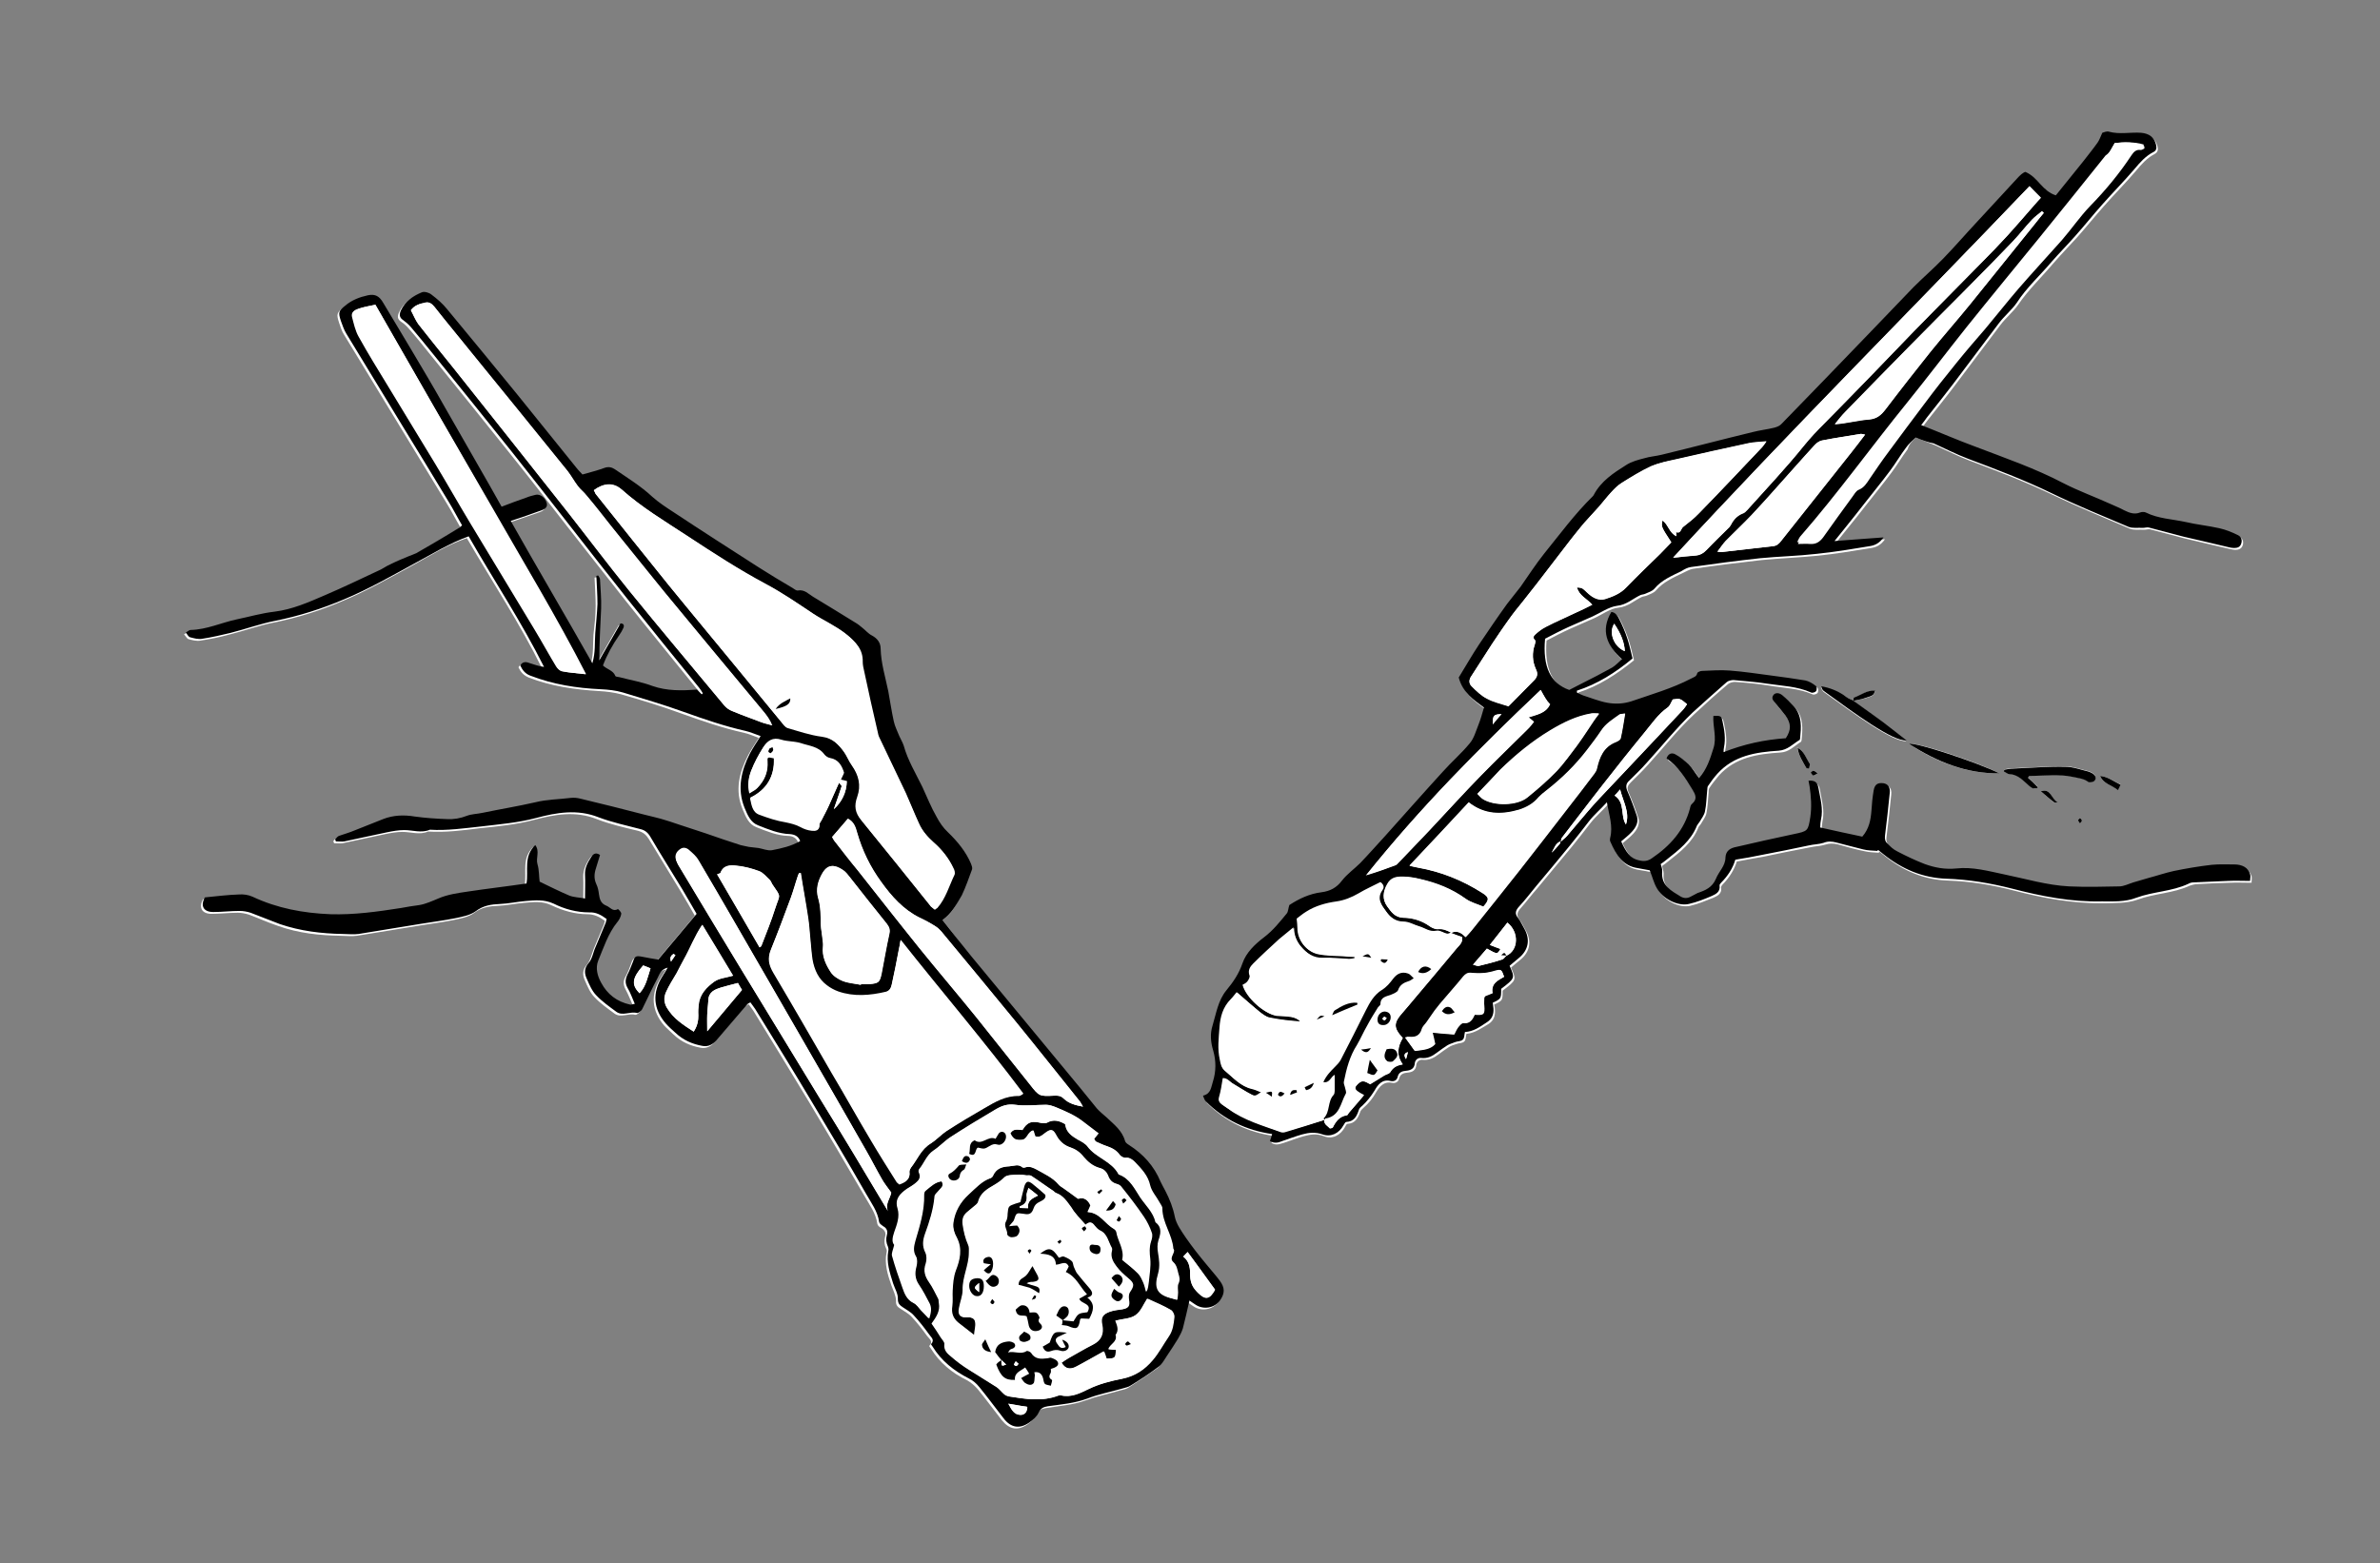 <?xml version="1.0" encoding="utf-8"?>
<!-- Generator: Adobe Illustrator 27.8.0, SVG Export Plug-In . SVG Version: 6.00 Build 0)  -->
<svg version="1.1" id="Layer_1" xmlns="http://www.w3.org/2000/svg" xmlns:xlink="http://www.w3.org/1999/xlink" x="0px" y="0px"
	 viewBox="0 0 650.5 427.3" style="enable-background:new 0 0 650.5 427.3;" xml:space="preserve">
<rect x="0" y="0" width="650.5" height="427.3" fill="#808080" stroke="none"/>
<style type="text/css">
	.st0{fill:#FFFFFF;}
</style>
<g>
	<path class="st0" d="M506.5,191.6c-0.9-0.5-1.8-0.9-2.7-1.4c-1.9-1.2-3.9-2.1-6.1-2.4c0.1,0.5,0.4,1,0.7,1.3
		c8.5,6.1,18.8,13.7,22.6,13.5c-2.2-1.7-4.2-3.3-6.3-4.9C512,195.5,509.2,193.5,506.5,191.6c1.1-0.3,2.3-0.4,3.3-0.7
		c2.3-0.7,2.3-0.8,2.7-2c-2.2-0.2-3.9,1.1-5.8,1.9C506.6,190.7,506.6,191.3,506.5,191.6z M257.6,251.5c2.4-1.6,3.7-4,4.8-6.3
		c1.1-2.3,2-4.7,2.8-7.1c0.2-0.4-0.1-1.1-0.3-1.5c-1.4-3.4-3.6-6.1-6.3-8.6c-1.2-1.2-2.3-2.7-3.1-4.2c-1.4-2.7-2.6-5.5-3.9-8.2
		c-1.7-3.8-4-7.3-5.1-11.3c-0.2-0.9-0.8-1.7-1.2-2.6c-0.5-1.3-1.2-2.6-1.5-4c-0.6-2.7-1-5.5-1.5-8.2c-0.7-3.9-2-7.7-2.1-11.7
		c0-1.6-0.9-2.8-2.4-3.6c-1-0.5-1.7-1.4-2.6-2.1c-0.6-0.5-1.2-1-1.9-1.4c-3.9-2.4-7.8-4.7-11.6-7.1c-1.3-0.8-2.3-2-4.1-1.7
		c-0.4,0.1-1-0.4-1.5-0.7c-3.1-1.9-6.2-3.7-9.2-5.6c-7.8-5-15.5-10.1-23.3-15.1c-2-1.3-4-2.6-5.8-4.2c-3.2-2.9-6.7-5.1-10.2-7.5
		c-0.9-0.6-1.8-0.8-2.9-0.4c-1.9,0.7-4,1.2-6,1.8c-0.4-0.5-0.9-0.9-1.3-1.4c-5.6-6.9-11.1-13.8-16.7-20.7
		c-6.3-7.7-12.6-15.5-19-23.1c-1.3-1.5-2.8-2.8-4.3-4c-0.7-0.5-1.9-0.9-2.6-0.6c-2.4,0.9-4.5,2.4-5.7,4.9c-0.5,1.1-0.6,1.9,0.6,2.7
		c0.8,0.5,1.5,1.2,2.1,1.9c2.1,2.4,4.1,4.9,6.1,7.4c7.2,8.9,14.4,17.8,21.5,26.7c5.3,6.6,10.5,13.3,15.7,20
		c5.3,6.7,10.5,13.4,15.8,20.1c6.5,8.2,13.2,16.3,19.7,24.4c0.4,0.5,0.6,1,1,1.5c-0.1,0.1-0.2,0.2-0.3,0.3c-0.4-0.4-0.9-0.9-1.3-1.3
		c-4.1,0.3-8.2,0.4-12.2-1c-2.9-1-6-1.6-9-2.4c-0.4-0.1-1-0.1-1.1-0.3c-0.6-1.6-2.3-1.8-3.4-2.9c1.1-3,2.6-5.7,4.4-8.2
		c0.5-0.7,0.9-1.3,1.2-2.1c0.3-0.7,0-1.2-0.8-1.2c-2,3.4-3.9,6.8-5.8,10.1c-0.1-4.8,0.3-9.5,0.5-14.2c0.1-2.6-0.1-5.2-0.3-7.9
		c0-0.4-0.3-0.7-0.5-1.1c-0.2,0-0.3,0.1-0.5,0.1c0.1,2.6,0.3,5.2,0.3,7.7c0,2.6-0.3,5.3-0.6,7.9c-0.2,2.6,0.1,5.2-0.8,8.3
		c-7.5-13.3-15.1-26.1-22.3-38.9c3-1,5.7-2,8.4-2.9c1.7-0.6,1.9-1.6,0.9-3.1c-0.7-1-1.5-1.4-2.7-1.1c-0.8,0.2-1.5,0.5-2.3,0.7
		c-2.2,0.8-4.4,1.6-6.8,2.5c-2.2-3.9-4.3-7.5-6.3-11.1c-3.2-5.5-6.3-11.1-9.5-16.6c-2.9-5-5.8-9.9-8.7-14.9
		c-2.6-4.4-5.3-8.7-7.9-13.2c-1-1.7-2.1-2.4-4.1-2c-2.3,0.5-4.4,1.3-6.2,2.8c-1.9,1.5-2,1.9-1.2,4.3c0.4,1.1,0.7,2.3,1.4,3.3
		c5.2,8.6,10.5,17.2,15.7,25.8c4.1,6.7,8.2,13.5,12.3,20.2c1.3,2.1,2.4,4.3,3.7,6.5c-0.5,0.3-0.8,0.6-1.2,0.9
		c-3.8,2.2-7.5,4.5-11.3,6.7c-0.6,0.4-1.3,0.5-2,0.8c-1.7,0.7-3.3,1.5-5,2.2c-1.1,0.6-2.2,1.3-3.4,1.8c-4.8,2.3-9.7,4.5-14.6,6.7
		c-4.5,1.9-8.9,3.9-13.8,4.5c-3.5,0.4-6.9,1.4-10.3,2.1c-4.2,0.9-8.2,2.8-12.6,2.9c-0.3,0-0.7,0.4-1.3,0.7c0.5,0.5,0.8,1.2,1.2,1.3
		c1.1,0.3,2.2,0.6,3.3,0.4c2.6-0.4,5.2-0.9,7.7-1.6c4.1-1,8.1-2.5,12.2-3.3c6.5-1.3,12.9-3.3,18.9-5.9c6.7-2.8,13-6.4,19.4-9.9
		c4.7-2.6,9.3-5.5,14.6-7.3c6.9,11.9,14.5,23.3,20.6,35.7c-1.4-0.2-2.6-0.5-3.8-1c-1.1-0.4-2-0.5-2.7,0.6c0.6,1.3,1.4,2.2,2.8,2.8
		c6.2,2.4,12.6,3.3,19.2,3.7c2.1,0.1,4.2,0.4,6.1,0.9c5.6,1.6,11.2,3.3,16.6,5.3c5.6,2,11.1,3.9,16.9,5.2c1.4,0.3,2.7,0.9,4.1,1.4
		c-1.1,1.7-2.1,3.2-2.9,4.7c-2.5,4.8-3.7,9.7-1.5,14.9c0.8,1.9,1.6,4,3.7,4.8c2.8,1.1,5.6,2.3,8.7,2.4c1.2,0,2.3,0.5,2.8,1.9
		c-2.4,1.5-5.1,2.1-7.7,2.5c-1.2,0.2-2.5-0.4-3.7-0.6c-0.9-0.1-1.7-0.2-2.6-0.3c-0.8-0.1-1.6-0.2-2.3-0.5c-3.2-1.1-6.3-2.2-9.5-3.2
		c-2.4-0.8-4.8-1.6-7.3-2.4c-1.7-0.5-3.3-1.1-5-1.6c-1.5-0.4-3-0.7-4.4-1.1c-5.9-1.5-11.7-2.9-17.6-4.4c-0.8-0.2-1.8-0.3-2.6-0.2
		c-3.2,0.3-6.5,0.4-9.7,1.2c-4.8,1.2-9.7,2-14.5,2.9c-1.4,0.3-2.9,0.3-4.2,0.8c-1.8,0.7-3.6,1-5.4,0.9c-2.9-0.1-5.9-0.3-8.8-0.7
		c-3-0.5-5.9-0.4-8.7,0.7c-2.6,1-5.2,2.1-7.8,3.1c-1.4,0.5-2.9,0.9-4.3,1.5c-0.4,0.2-0.7,0.6-1,0.9c0.1,0.2,0.1,0.4,0.2,0.6
		c0.8,0,1.6,0.1,2.3,0c3.9-0.8,7.8-1.7,11.7-2.5c1.5-0.3,3.1-0.6,4.7-0.6c2.3,0,4.7,0.9,7-0.1c4.7,0.3,9.4-0.3,14.1-0.9
		c5-0.5,10-1,14.9-2.3c5.7-1.5,11.3-2.5,17.1-0.2c3.6,1.4,7.5,2.3,11.3,3.2c1.4,0.4,2.2,1.1,2.9,2.2c2.9,4.8,5.8,9.5,8.7,14.3
		c1.4,2.3,2.7,4.6,3.9,6.7c-3.6,4.3-7,8.3-10.5,12.5c-1.4-0.2-2.9-0.5-4.5-0.8c-1.6-0.3-1.9-0.1-2.4,1.4c-0.4,1.2-0.9,2.4-1.5,3.5
		c-0.7,1.2-0.7,2.3,0,3.6c0.7,1.3,1.3,2.8,2,4.4c-0.7,0.1-1,0.2-1.3,0.2c-3.6-0.8-6.3-2.8-7.9-6c-0.9-1.8-1.6-4-0.8-6
		c1.5-3.6,2.7-7.4,5.2-10.5c0.5-0.7,0.9-1.5,1.1-2.3c0.1-0.4-0.8-1.4-0.9-1.3c-1.4,0.7-2.1-0.5-3.1-0.9c-1.6-0.6-1.8-1.8-2.1-3.2
		c-0.1-0.9-0.3-1.9-0.7-2.7c-0.7-1.5-0.6-2.9-0.1-4.4c0.4-1.2,0.8-2.4,1.1-3.6c-1.3-0.9-2-0.1-2.5,0.7c-0.9,1.4-1.6,2.9-1.6,4.7
		c0.1,2,0,4.1,0,6.5c-1.6-0.3-3.1-0.3-4.3-0.8c-2.6-1.1-5.2-2.4-8.1-3.8c-0.1-1.3-0.1-3.1-0.6-4.8c-0.5-1.6,0.8-3.4-0.6-5.2
		c-3.3,3-1.8,7-2.4,10.5c-5.4,0.7-10.7,1.3-16,2.2c-2.8,0.4-5.6,0.8-8.1,1.9c-1.7,0.7-3.3,1.5-5.2,1.8c-1.7,0.3-3.3,0.6-5,0.8
		c-6.4,1-12.7,1.9-19.3,1.7c-7.5-0.3-14.6-1.6-21.3-4.8c-1.1-0.5-2.5-0.7-3.7-0.6c-3.1,0.2-6.2,0.5-9.3,0.8c-1.3,2.3-0.3,4,2.3,4
		c2.4,0,4.8-0.3,7.2-0.3c1,0,2,0.2,3,0.5c2.7,1,5.3,2.2,8,3.1c5.6,2,11.3,2.6,17.2,2.7c1.4,0,2.9,0.2,4.3,0
		c5.8-0.9,11.5-1.9,17.2-2.8c3.1-0.5,6.2-0.9,9.2-1.5c1.9-0.4,4.1-0.8,5.6-1.9c2.1-1.6,4.2-1.9,6.7-2c2.3-0.1,4.6-0.6,6.9-0.8
		c2.6-0.2,5.1-0.6,7.7,0.7c3,1.4,6.3,2.4,9.7,2.4c1.9,0,3.3,0.7,4.8,1.8c-0.1,0.5-0.2,1-0.4,1.4c-0.9,2.1-1.7,4.1-2.6,6.2
		c-0.6,1.5-0.9,3.2-1.9,4.4c-1.3,1.5-1.2,2.9-0.5,4.4c0.7,1.6,1.4,3.3,2.6,4.5c1.6,1.7,3.6,3.1,5.5,4.5c1.7,1.2,3.7-0.2,5.6,0.3
		c0.4,0.1,1.2-0.6,1.4-1c1.5-2.8,2.7-5.7,4.2-8.5c0.5-1,0.8-2.4,2.8-2.9c-0.6,1.1-1,1.7-1.4,2.3c-2.9,4.5-2.5,9,0.9,13
		c0.8,0.9,1.7,1.6,2.6,2.5c2.1,2,4.6,3.1,7.4,3.6c1.6,0.3,2.8-0.4,3.8-1.5c2.8-3.3,5.6-6.5,8.4-9.8c0.2-0.2,0.5-0.3,0.9-0.6
		c0.5,0.7,0.9,1.2,1.3,1.8c5.1,8.3,10.2,16.6,15.2,24.9c5.1,8.5,10.1,17,15.1,25.6c1.4,2.5,3.2,4.8,3.6,7.8c0.1,0.4,0.6,0.9,1.1,1.1
		c1,0.6,1.3,1.4,1,2.4c-0.3,1.1-0.2,2.2,0.3,3.2c0.2,0.3,0.2,0.8,0.1,1.1c-0.6,3.1,0.3,6,1.3,8.9c0.5,1.4,1.3,2.9,1.3,4.3
		c-0.1,1.3,0.5,1.7,1.3,2.2c1,0.7,2.2,1.3,3,2.2c1.5,1.6,2.9,3.4,4.2,5.2c0.5,0.7,1.8,1.5,0.6,2.7c-0.1,0.1,0.3,0.5,0.4,0.7
		c2.4,3.9,5.8,6.7,9.9,8.7c1.1,0.6,2.1,1.5,2.9,2.4c2.3,2.8,4.4,5.7,6.6,8.5c2.1,2.6,4.4,3,7.1,1.1c1-0.7,2-1.7,2.5-2.7
		c0.6-1.2,1.3-1.5,2.5-1.7c3.6-0.6,7.3-0.8,10.8-2.1c3-1.1,6.3-1.8,9.4-2.7c0.8-0.2,1.8-0.4,2.5-0.9c2.6-1.7,5.2-3.4,7.7-5.2
		c0.9-0.7,1.5-1.8,2.1-2.8c1.1-1.6,2.1-3.2,3.1-4.8c0.5-0.9,1.1-1.8,1.3-2.8c0.7-2.4,1.2-4.9,1.8-7.6c0.6,0.4,1.1,0.8,1.6,1.1
		c2.2,1.5,5.3,0.9,6.8-1.2c1.3-1.8,1.3-3.4-0.1-5.3c-1.1-1.5-2.4-2.9-3.6-4.4c-1.9-2.4-3.9-4.8-5.7-7.4c-1.2-1.8-2.6-3.6-3-5.7
		c-0.5-2.6-1.4-4.9-2.6-7.1c-0.4-0.8-0.9-1.7-1.3-2.5c-1.8-4.3-4.8-7.5-8.6-10c-0.4-0.3-0.9-0.7-1.1-1.1c-0.8-2.9-3-4.6-5.1-6.5
		c-0.9-0.8-1.8-1.5-2.6-2.4c-3.1-3.7-6.1-7.4-9.1-11.1c-8.4-10.2-16.9-20.4-25.3-30.6C262.8,258.1,260.3,254.8,257.6,251.5z
		 M523.6,119.6c1.9,0.8,3.6,1.4,5.3,2.1c3.1,1.4,6.2,3,9.4,4.2c7.7,2.9,15.3,5.8,22.8,9.4c6.9,3.3,14,6.2,21,9.2
		c1.2,0.5,2.6,0.2,4,0.3c0.5,0,1.1-0.2,1.6-0.1c3.2,0.8,6.3,1.7,9.5,2.5c4.1,1,8.2,1.9,12.4,2.9c0.5,0.1,0.9,0.2,1.4,0.2
		c0.9,0,1.7-0.3,2-1.3c0.3-1-0.1-1.9-0.9-2.2c-1.6-0.8-3.4-1.5-5.1-1.9c-3-0.7-6.2-1-9.2-1.7c-3.6-0.9-7.5-0.9-10.9-2.6
		c-0.4-0.2-1.1-0.2-1.6,0c-1.6,0.6-2.9,0.1-4.3-0.6c-1.3-0.7-2.6-1.2-3.9-1.8c-4.2-1.8-8.6-3.4-12.7-5.6c-7.7-4.1-16-6.9-24.1-10
		c-4.9-1.8-9.7-3.9-14.8-5.9c0.7-0.9,1.1-1.5,1.5-2c2.4-3.1,4.9-6.1,7.2-9.2c4.2-5.5,8.3-11.1,12.5-16.6c1.5-2,3.5-3.6,4.9-5.6
		c2.8-4.1,6.4-7.5,9.6-11.3c2.1-2.4,4.3-4.7,6.5-7.1c2.5-2.8,4.8-5.7,7.3-8.5c2.9-3.3,6-6.4,8.8-9.7c1.5-1.8,3-3.5,5.1-4.6
		c0.9-0.5,1-1.2,0.8-2c-0.5-2.1-1.9-3.1-4.1-3.3c-2.9-0.2-5.9,0.5-8.8-0.3c-0.6-0.2-1.4,0.3-1.8,0.3c-0.5,1.1-0.8,2-1.3,2.7
		c-1.3,1.8-2.6,3.4-3.9,5.1c-2.5,3.1-5,6.2-7.5,9.3c-3.5-1.1-4.7-4.8-8.3-6.4c-0.7,0-1.5,0.9-2.3,1.8c-3.6,3.9-7.2,7.8-10.8,11.7
		c-3.1,3.4-6.1,6.8-9.3,10.1c-2.7,2.7-5.6,5.2-8.2,7.9c-4.1,4.2-8.2,8.5-12.2,12.7c-7.9,8.2-15.9,16.4-23.8,24.6
		c-0.5,0.5-1.3,0.9-2,1.1c-1.9,0.5-3.9,0.7-5.9,1.2c-8.3,2-16.6,4.1-24.9,6.2c-1.6,0.4-3.3,0.5-4.9,1c-1.7,0.5-3.4,0.9-4.8,1.8
		c-3.4,2.2-6.9,4.4-8.9,8.2c-0.1,0.1-0.2,0.2-0.3,0.4c-4.9,4.8-9,10.4-13.3,15.7c-2.3,2.9-4.2,6-6.4,9c-1.2,1.6-2.5,3.1-3.7,4.7
		c-2.6,3.6-5.2,7.3-7.6,11c-2,3.1-3.8,6.2-5.6,9.1c1.1,4.1,4.1,6.1,6.9,8.2c-0.5,1.7-0.9,3.2-1.5,4.7c-0.7,1.8-1.2,3.7-2.4,5.1
		c-2.3,2.8-5,5.2-7.4,7.8c-5.3,5.8-10.5,11.6-15.7,17.5c-2.2,2.5-4.5,5-6.8,7.4c-1.6,1.7-3.6,3-5,4.8c-1.5,1.9-3.3,2.9-5.6,3.2
		c-3.3,0.4-6.3,1.8-8.8,3.5c-0.3,0.9-0.3,1.8-0.7,2.3c-1.9,2.3-3.8,4.7-6.2,6.5c-2.5,1.9-4.9,4.2-5.9,7.1c-1,2.9-2.5,5.1-4.4,7.4
		c-2.3,2.8-2.8,6.4-3.8,9.7c-0.7,2.2-0.5,4.5,0.2,6.8c0.8,2.8,0.8,5.7-0.1,8.5c-0.5,1.5-0.5,3.3-2.7,3.8c0.3,0.7,0.5,1.3,0.8,1.6
		c5,5,11.1,7.9,18.1,8.9c-0.3,0.8-0.4,1.3-0.6,1.9c1.3,0.8,2.3,0.3,3.4,0c1.8-0.6,3.6-1.3,5.4-1.8c1.8-0.5,3.6-0.8,5.6,0
		c2.3,0.9,4.5-0.3,5.7-2.5c0.2-0.3,0.4-0.9,0.7-0.9c2.1-0.1,2.9-1.6,3.5-3.3c0.1-0.4,0.6-0.8,0.9-1.1c1.4-1.2,2.5-2.6,3.4-4.2
		c0.9-1.5,2.1-3.1,4.4-2.6c0.9,0.2,1.7-0.3,1.9-1.1c0.3-1.3,1.2-1.6,2.3-1.7c1.3-0.1,2.3-0.6,2.4-2.1c0.1-0.9,0.9-1.5,1.7-1.4
		c1.7,0.2,3.1-0.5,4.4-1.5c0.9-0.7,1.8-1.3,2.7-1.9c0.6-0.4,1.4-0.7,2.1-0.9c0.7-0.3,1.7-0.2,2.2-0.7c0.5-0.4,0.4-1.4,0.6-2.1
		c2.3-0.2,4-1.5,5.9-2.6c1.5-0.9,2-2.2,1.9-3.8c0-0.5-0.1-1.1-0.2-1.6c2.3-1.1,2.3-1.1,2.3-3.8c3.8-2.9,3.8-2.9,2.3-6.3
		c0.8-0.7,1.6-1.4,2.5-2.1c2.7-2.2,3.2-5.1,1.5-8.1c-0.6-1-1-2-1.7-2.9c-0.9-1.2-0.6-2.1,0.3-3.1c1.6-1.8,3-3.7,4.6-5.5
		c3.1-3.7,6.2-7.5,9.3-11.2c1.8-2.2,3.5-4.4,5.2-6.6c1.4-1.8,3.1-3.2,4.9-5.2c0.5,3.6,1.7,6.5,0.9,9.7c-0.1,0.4,0,0.8,0.1,1.2
		c1.5,3.4,3.3,6.5,7.4,7.1c1.2,0.2,2.4,0.4,3.3,0.6c0.6,1.7,1.1,3.3,1.9,4.8c1.7,3,5.8,5.1,8.8,4.4c2.2-0.5,4.2-1.4,6.3-2.2
		c1.1-0.5,2.4-1.1,2.1-2.8c0-0.3,0.2-0.6,0.4-0.8c1.8-1.8,3.2-4,3.9-6.3c2.5-0.5,4.9-0.9,7.2-1.3c4.3-0.9,8.6-1.8,12.9-2.6
		c1.3-0.3,2.7-0.3,4-0.7c1.2-0.4,2.3-0.4,3.5-0.1c2.5,0.7,4.9,1.4,7.4,1.9c1.2,0.3,2.6,0.3,3.8,0.4c0.1-0.3,0.2-0.2,0.3-0.2
		c0.5,0.4,1,0.8,1.5,1.2c5,4,10.7,6.4,17.1,6.6c6.1,0.2,12.1,1.2,17.9,2.7c8.1,2.1,16.2,3.6,24.6,3.5c3.2-0.1,6.3,0.1,9.4-1
		c4.6-1.7,9.7-1.7,14.2-3.8c0.5-0.2,1.1-0.3,1.6-0.4c3.1-0.2,6.2-0.3,9.3-0.4c2-0.1,3.9,0,6,0c0-0.7,0.1-1.3,0-1.8
		c-0.6-1.7-2.1-2.7-4.3-2.7c-2.1,0-4.2-0.1-6.2,0.1c-3.5,0.4-6.9,1-10.4,1.7c-2.3,0.5-4.6,1.2-6.9,1.9c-1.4,0.4-2.8,0.8-4.1,1.2
		c-1.3,0.4-2.6,1-3.9,1.1c-4.5,0.1-9.1,0.2-13.6,0c-6.1-0.2-11.9-2.1-17.9-3.3c-4.3-0.9-8.7-2.1-13-1.6c-3.1,0.3-5.9-0.2-8.6-1.2
		c-2.6-0.9-5.1-2.2-7.6-3.5c-1-0.5-1.7-1.4-2.6-2.1c-0.6-0.6-0.8-1.2-0.7-2.1c0.5-3.9,0.9-7.8,1.3-11.7c0.2-1.6-0.4-2.5-1.7-2.7
		c-1.6-0.2-2.4,0.3-2.7,2c-0.3,1.8-0.5,3.6-0.6,5.5c-0.2,2.5-0.6,4.9-2.5,7.1c-3.7-0.8-7.5-1.7-11.5-2.5c0.1-0.8,0.1-1.5,0.2-2.1
		c0.7-3-0.2-5.9-0.7-8.8c-0.3-1.6-1.1-2-2.7-1.9c0.1,0.5,0.2,1.1,0.3,1.6c0.5,2.8,0.7,5.5,0.2,8.3c-0.6,3.9-0.7,3.9-4.5,4.7
		c-5.2,1.1-10.4,2.3-15.7,3.5c-1.6,0.4-2.9,1-3,2.9c-0.1,2.3-1.9,3.8-2.6,5.8c-0.9,2.4-2.9,3.2-5,3.9c-0.7,0.2-1.3,0.6-1.9,1
		c-0.9,0.5-1.8,0.5-2.7,0c-2.7-1.5-5.4-3-5.1-6.8c0-0.7-0.3-1.4-0.4-2.1c0.6-0.4,1.1-0.8,1.6-1.2c3.3-2.6,6.7-5.2,8.3-9.3
		c0.1-0.4,0.5-0.6,0.7-1c0.5-0.9,1.3-1.9,1.5-2.9c0.4-1.9,0.4-3.8,0.6-5.7c0-0.4,0-0.9,0.2-1.2c0.8-1.2,1.7-2.3,2.6-3.4
		c4.5-5,10.6-5.9,16.8-6.3c2.4-0.1,3.8-1.8,5.6-2.9c0.1-0.1,0.2-0.3,0.2-0.4c0.3-3.1,0.6-6.3-1.7-8.8c-1-1.1-2-2-3.1-3
		c-0.9-0.8-2-0.8-2.5-0.1c-0.7,1,0.1,1.6,0.6,2.3c0.9,1.1,1.9,2.2,2.7,3.3c1.6,2.1,1.6,3.9,0.1,6.2c-5.9,0.4-11.4,1.7-17,3.8
		c0-0.6,0-1,0.1-1.3c0.5-2.4,0.1-4.8-0.4-7.1c-0.3-1.5-0.5-1.6-2.5-1.5c-0.2,2.9,0.9,5.9,0,8.9c-0.9,2.9-1.8,5.7-3.9,8.1
		c-1-1.4-1.8-2.7-2.9-3.8c-1-1.1-2.3-2-3.6-2.7c-0.9-0.5-1.8-0.3-2.4,1.1c3.2,2.2,5.2,5.3,7.1,8.6c0.8,1.3,1.4,2.5-0.1,3.8
		c-0.3,0.3-0.4,0.8-0.6,1.3c-1.6,5.9-5.4,10.2-10.4,13.6c-1.1,0.7-2.2,0.8-3.4,0.6c-2.7-0.6-3.8-2.7-5-5.2c0.9-0.8,2-1.6,2.9-2.6
		c1.1-1.2,1.9-2.7,1.4-4.3c-0.8-2.4-1.7-4.8-2.7-7.1c-0.5-1.1-0.2-1.8,0.6-2.6c1.6-1.6,3.2-3.1,4.7-4.8c4.2-4.6,8-9.5,12.6-13.8
		c3-2.8,6.1-5.6,9.3-8.3c0.5-0.4,1.3-0.6,1.9-0.6c3.1,0.2,6.2,0.5,9.3,1c4,0.7,8.1,0.7,11.9,2.4c0.4,0.2,1.2-0.1,1.4-0.4
		c0.2-0.3,0.2-1.3-0.1-1.4c-0.9-0.6-1.9-1.3-2.9-1.5c-3-0.6-6-0.9-9-1.3c-3.9-0.5-7.8-1.1-11.6-1.4c-2.5-0.2-5.1,0-7.6,0.1
		c-0.5,0-1.3,0.3-1.3,0.6c-0.2,1-1,1.1-1.7,1.5c-5.2,2.7-10.8,4.3-16.3,6.2c-2.2,0.8-4.5,0.8-6.6,0.4c-2.3-0.4-4.4-1.3-6.6-2
		c-0.6-0.2-1.2-0.6-1.7-0.8c0-0.2,0-0.4,0-0.5c5.6-1.8,10.5-5,15.2-8.8c-0.4-1.6-0.8-3.5-1.4-5.4c-0.6-1.9-1.4-3.7-2.3-5.5
		c-0.4-0.9-1-1.8-2.1-1.8c-3,5.1-1.2,9.2,2.9,12.9c-0.9,0.8-1.7,1.8-2.7,2.3c-2.7,1.5-5.5,2.9-8.2,4.3c-1.1,0.6-2.2,1.1-3.5,1.8
		c-5-1.8-7.2-6.2-6.6-14c2.1-1.1,4.2-2.2,6.4-3.2c2.2-1,4.4-1.9,6.6-2.9c2.2-1,4.4-2.7,6.7-2.9c2.6-0.3,4.2-1.9,6.3-2.9
		c0.4-0.2,1-0.2,1.4-0.4c0.9-0.4,1.9-0.7,2.5-1.4c2-2.3,4.7-3.5,7.4-4.8c0.9-0.4,1.7-0.9,2.6-1.1c6.2-0.9,12.5-1.7,18.8-2.4
		c5.2-0.5,10.4-0.7,15.5-1.2c4.8-0.5,9.6-1.3,14.5-2.1c1.4-0.2,2.7-0.8,3.8-2.4c-4.7,0.4-9,0.7-13.4,1c2.1-2.6,3.9-4.9,5.7-7.1
		c0.7-0.9,1.5-1.9,2.2-2.8c2.4-3.1,4.9-6.1,7.2-9.2c1.6-2.1,2.9-4.4,4.5-6.5C521.8,121.3,522.8,120.5,523.6,119.6z M556.8,215.5
		c0-0.2,0.1-0.3,0.1-0.5c-0.9-0.8-1.7-1.6-2.6-2.5c0.1-0.2,0.2-0.3,0.3-0.5c4,0,8-0.7,12.1,0.3c1.4,0.3,2.8,0.4,4,1.3
		c0.4,0.3,1.5,0.1,1.8-0.3c0.5-0.7,0.2-1.5-0.6-2c-0.3-0.2-0.7-0.4-1.1-0.5c-2.1-0.5-4.2-1.3-6.3-1.3c-4.8,0-9.6,0.3-14.3,0.5
		c-0.8,0-1.6,0.2-2.4,0.3c0,0.2-0.1,0.3-0.1,0.5c0.5,0.3,1,0.7,1.5,0.7c1.9,0.1,3.2,1.2,4.5,2.4c0.6,0.5,1.2,1.1,1.9,1.5
		C555.9,215.7,556.4,215.5,556.8,215.5z M546.5,211.4c-6-3.1-22.6-8.6-24.8-8.1C529.4,208.4,537.4,211.5,546.5,211.4z M574,212.1
		c0.9,2.2,3.2,2.5,4.9,3.8c0.3-0.6,0.5-1,0.7-1.5C577.7,213.6,576.1,212.3,574,212.1z M493.8,210.1c0.2,0,0.4,0,0.5-0.1
		c0.1-0.5,0.4-1.1,0.2-1.4c-1-1.5-1.5-3.4-3.3-4.3C491.6,206.6,492.8,208.3,493.8,210.1z M557.8,216.3c1.3,1.1,2.4,2.1,3.5,3
		c0.2,0.2,0.7,0,1,0C560.6,218.5,560.5,215.3,557.8,216.3z M496.8,211.4c-0.5-0.4-0.8-0.7-1.1-0.7c-0.2,0-0.5,0.3-0.7,0.5
		c0.2,0.3,0.4,0.7,0.7,0.8C495.9,212,496.2,211.7,496.8,211.4z M568.5,225.1c0.3-0.4,0.5-0.6,0.5-0.9c0-0.2-0.3-0.4-0.5-0.6
		c-0.2,0.2-0.5,0.4-0.5,0.6C568,224.4,568.3,224.7,568.5,225.1z"/>
	<path d="M257.6,251.5c2.6,3.3,5.2,6.6,7.8,9.8c8.4,10.2,16.9,20.4,25.3,30.6c3.1,3.7,6.1,7.4,9.1,11.1c0.8,0.9,1.7,1.6,2.6,2.4
		c2,1.9,4.3,3.6,5.1,6.5c0.1,0.4,0.6,0.8,1.1,1.1c3.9,2.5,6.8,5.7,8.6,10c0.4,0.9,0.9,1.7,1.3,2.5c1.2,2.3,2.1,4.6,2.6,7.1
		c0.4,2,1.8,3.9,3,5.7c1.8,2.6,3.7,5,5.7,7.4c1.2,1.5,2.5,2.9,3.6,4.4c1.4,1.9,1.4,3.4,0.1,5.3c-1.5,2.2-4.6,2.7-6.8,1.2
		c-0.5-0.3-1-0.7-1.6-1.1c-0.6,2.7-1.2,5.2-1.8,7.6c-0.3,1-0.8,1.9-1.3,2.8c-1,1.6-2,3.2-3.1,4.8c-0.7,1-1.2,2.1-2.1,2.8
		c-2.5,1.9-5.1,3.6-7.7,5.2c-0.7,0.5-1.6,0.6-2.5,0.9c-3.1,0.9-6.4,1.5-9.4,2.7c-3.5,1.3-7.2,1.6-10.8,2.1c-1.2,0.2-1.9,0.5-2.5,1.7
		c-0.5,1.1-1.5,2-2.5,2.7c-2.7,1.9-5.1,1.5-7.1-1.1c-2.2-2.8-4.3-5.7-6.6-8.5c-0.8-1-1.8-1.9-2.9-2.4c-4.1-2.1-7.5-4.8-9.9-8.7
		c-0.1-0.2-0.5-0.6-0.4-0.7c1.1-1.2-0.1-1.9-0.6-2.7c-1.3-1.8-2.7-3.6-4.2-5.2c-0.8-0.9-2-1.5-3-2.2c-0.7-0.5-1.3-0.9-1.3-2.2
		c0.1-1.4-0.8-2.8-1.3-4.3c-0.9-2.9-1.9-5.8-1.3-8.9c0.1-0.4,0-0.8-0.1-1.1c-0.5-1.1-0.6-2.1-0.3-3.2c0.3-1,0-1.9-1-2.4
		c-0.4-0.3-1-0.7-1.1-1.1c-0.4-3-2.2-5.3-3.6-7.8c-4.9-8.6-10-17.1-15.1-25.6c-5-8.4-10.1-16.6-15.2-24.9c-0.4-0.6-0.8-1.1-1.3-1.8
		c-0.4,0.2-0.7,0.3-0.9,0.6c-2.8,3.3-5.6,6.5-8.4,9.8c-1,1.1-2.2,1.8-3.8,1.5c-2.8-0.5-5.3-1.6-7.4-3.6c-0.9-0.8-1.8-1.6-2.6-2.5
		c-3.5-4-3.8-8.5-0.9-13c0.4-0.6,0.8-1.3,1.4-2.3c-2,0.5-2.3,2-2.8,2.9c-1.5,2.8-2.8,5.7-4.2,8.5c-0.3,0.5-1.1,1.1-1.4,1
		c-1.9-0.5-3.9,0.9-5.6-0.3c-1.9-1.4-3.9-2.8-5.5-4.5c-1.2-1.2-1.9-2.9-2.6-4.5c-0.7-1.5-0.8-2.9,0.5-4.4c1-1.1,1.2-2.9,1.9-4.4
		c0.9-2.1,1.7-4.1,2.6-6.2c0.2-0.4,0.3-0.9,0.4-1.4c-1.5-1.1-2.9-1.9-4.8-1.8c-3.4,0-6.7-0.9-9.7-2.4c-2.6-1.2-5.1-0.9-7.7-0.7
		c-2.3,0.2-4.6,0.7-6.9,0.8c-2.4,0.1-4.6,0.4-6.7,2c-1.5,1.1-3.7,1.5-5.6,1.9c-3,0.6-6.1,1-9.2,1.5c-5.7,0.9-11.5,1.9-17.2,2.8
		c-1.4,0.2-2.9,0-4.3,0c-5.9-0.1-11.6-0.8-17.2-2.7c-2.7-1-5.3-2.1-8-3.1c-0.9-0.3-2-0.5-3-0.5c-2.4,0-4.8,0.3-7.2,0.3
		c-2.7,0-3.6-1.7-2.3-4c3.1-0.3,6.2-0.7,9.3-0.8c1.2-0.1,2.6,0.1,3.7,0.6c6.8,3.2,13.9,4.5,21.3,4.8c6.5,0.2,12.9-0.7,19.3-1.7
		c1.7-0.3,3.3-0.6,5-0.8c1.8-0.3,3.5-1.1,5.2-1.8c2.5-1.1,5.4-1.5,8.1-1.9c5.3-0.8,10.6-1.4,16-2.2c0.6-3.5-0.9-7.4,2.4-10.5
		c1.3,1.7,0.1,3.5,0.6,5.2c0.5,1.7,0.4,3.5,0.6,4.8c2.9,1.4,5.5,2.7,8.1,3.8c1.3,0.5,2.7,0.5,4.3,0.8c0-2.4,0.1-4.4,0-6.5
		c-0.1-1.8,0.7-3.3,1.6-4.7c0.5-0.8,1.2-1.6,2.5-0.7c-0.4,1.2-0.7,2.4-1.1,3.6c-0.5,1.5-0.6,2.9,0.1,4.4c0.4,0.8,0.6,1.8,0.7,2.7
		c0.2,1.4,0.5,2.6,2.1,3.2c1,0.4,1.7,1.7,3.1,0.9c0.1,0,1,0.9,0.9,1.3c-0.1,0.8-0.6,1.7-1.1,2.3c-2.5,3.1-3.7,6.9-5.2,10.5
		c-0.8,2-0.2,4.2,0.8,6c1.7,3.2,4.3,5.2,7.9,6c0.3,0.1,0.6-0.1,1.3-0.2c-0.7-1.6-1.2-3.1-2-4.4c-0.7-1.3-0.6-2.3,0-3.6
		c0.6-1.1,1-2.3,1.5-3.5c0.5-1.5,0.8-1.7,2.4-1.4c1.6,0.3,3.1,0.6,4.5,0.8c3.5-4.2,6.9-8.2,10.5-12.5c-1.2-2-2.5-4.4-3.9-6.7
		c-2.9-4.8-5.9-9.5-8.7-14.3c-0.7-1.2-1.5-1.9-2.9-2.2c-3.8-1-7.6-1.8-11.3-3.2c-5.8-2.3-11.5-1.3-17.1,0.2
		c-4.9,1.3-9.9,1.7-14.9,2.3c-4.7,0.5-9.4,1.2-14.1,0.9c-2.3,1-4.7,0.1-7,0.1c-1.6,0-3.2,0.3-4.7,0.6c-3.9,0.8-7.8,1.7-11.7,2.5
		c-0.7,0.1-1.5,0-2.3,0c-0.1-0.2-0.1-0.4-0.2-0.6c0.3-0.3,0.6-0.7,1-0.9c1.4-0.5,2.9-0.9,4.3-1.5c2.6-1,5.2-2.1,7.8-3.1
		c2.8-1.1,5.7-1.2,8.7-0.7c2.9,0.4,5.9,0.6,8.8,0.7c1.8,0.1,3.6-0.2,5.4-0.9c1.3-0.5,2.8-0.5,4.2-0.8c4.8-1,9.7-1.8,14.5-2.9
		c3.2-0.8,6.5-0.8,9.7-1.2c0.9-0.1,1.8,0,2.6,0.2c5.9,1.4,11.8,2.9,17.6,4.4c1.5,0.4,3,0.7,4.4,1.1c1.7,0.5,3.3,1,5,1.6
		c2.4,0.8,4.8,1.6,7.3,2.4c3.2,1.1,6.3,2.2,9.5,3.2c0.7,0.2,1.5,0.3,2.3,0.5c0.9,0.1,1.8,0.2,2.6,0.3c1.2,0.2,2.5,0.8,3.7,0.6
		c2.6-0.5,5.3-1.1,7.7-2.5c-0.5-1.4-1.6-1.8-2.8-1.9c-3.1-0.1-5.9-1.3-8.7-2.4c-2.1-0.8-2.9-2.9-3.7-4.8c-2.1-5.2-0.9-10.2,1.5-14.9
		c0.8-1.5,1.8-3,2.9-4.7c-1.5-0.5-2.8-1.1-4.1-1.4c-5.8-1.3-11.3-3.2-16.9-5.2c-5.5-2-11.1-3.6-16.6-5.3c-2-0.6-4.1-0.8-6.1-0.9
		c-6.6-0.3-13-1.3-19.2-3.7c-1.4-0.5-2.2-1.5-2.8-2.8c0.7-1.2,1.7-1,2.7-0.6c1.2,0.4,2.4,0.8,3.8,1c-6.2-12.4-13.8-23.8-20.6-35.7
		c-5.3,1.9-9.9,4.8-14.6,7.3c-6.4,3.5-12.7,7.1-19.4,9.9c-6.1,2.6-12.4,4.6-18.9,5.9c-4.1,0.8-8.2,2.3-12.2,3.3
		c-2.5,0.6-5.1,1.2-7.7,1.6c-1.1,0.2-2.2-0.1-3.3-0.4c-0.5-0.1-0.8-0.8-1.2-1.3c0.6-0.4,1-0.7,1.3-0.7c4.4-0.1,8.4-2,12.6-2.9
		c3.4-0.7,6.8-1.7,10.3-2.1c4.9-0.6,9.4-2.6,13.8-4.5c4.9-2.1,9.7-4.4,14.6-6.7c1.2-0.5,2.2-1.3,3.4-1.8c1.6-0.8,3.3-1.5,5-2.2
		c0.7-0.3,1.4-0.5,2-0.8c3.8-2.2,7.6-4.4,11.3-6.7c0.4-0.2,0.8-0.5,1.2-0.9c-1.3-2.2-2.4-4.4-3.7-6.5c-4.1-6.8-8.2-13.5-12.3-20.2
		c-5.2-8.6-10.5-17.2-15.7-25.8c-0.6-1-1-2.2-1.4-3.3c-0.8-2.4-0.7-2.8,1.2-4.3c1.8-1.5,3.9-2.3,6.2-2.8c2-0.4,3.1,0.3,4.1,2
		c2.6,4.4,5.3,8.8,7.9,13.2c2.9,4.9,5.9,9.9,8.7,14.9c3.2,5.5,6.3,11.1,9.5,16.6c2.1,3.6,4.1,7.2,6.3,11.1c2.3-0.9,4.5-1.7,6.8-2.5
		c0.7-0.3,1.5-0.5,2.3-0.7c1.1-0.3,2,0.2,2.7,1.1c1,1.5,0.8,2.5-0.9,3.1c-2.7,1-5.4,1.9-8.4,2.9c7.2,12.8,14.8,25.6,22.3,38.9
		c0.9-3,0.6-5.7,0.8-8.3c0.2-2.6,0.5-5.3,0.6-7.9c0-2.6-0.2-5.1-0.3-7.7c0.2,0,0.3-0.1,0.5-0.1c0.2,0.4,0.5,0.7,0.5,1.1
		c0.1,2.6,0.4,5.2,0.3,7.9c-0.2,4.7-0.5,9.4-0.5,14.2c1.9-3.4,3.9-6.7,5.8-10.1c0.8,0,1.1,0.5,0.8,1.2c-0.3,0.7-0.7,1.4-1.2,2.1
		c-1.8,2.6-3.3,5.3-4.4,8.2c1.1,1.1,2.8,1.3,3.4,2.9c0.1,0.2,0.7,0.2,1.1,0.3c3,0.8,6.1,1.3,9,2.4c4,1.4,8.1,1.3,12.2,1
		c0.5,0.5,0.9,0.9,1.3,1.3c0.1-0.1,0.2-0.2,0.3-0.3c-0.3-0.5-0.6-1-1-1.5c-6.6-8.1-13.2-16.3-19.7-24.4
		c-5.3-6.7-10.6-13.4-15.8-20.1c-5.2-6.7-10.4-13.3-15.7-20c-7.1-8.9-14.3-17.8-21.5-26.7c-2-2.5-4-4.9-6.1-7.4
		c-0.6-0.7-1.4-1.4-2.1-1.9c-1.1-0.7-1.1-1.6-0.6-2.7c1.2-2.5,3.3-3.9,5.7-4.9c0.7-0.3,2,0.1,2.6,0.6c1.6,1.2,3.1,2.5,4.3,4
		c6.4,7.7,12.7,15.4,19,23.1c5.6,6.9,11.1,13.8,16.7,20.7c0.4,0.5,0.9,0.9,1.3,1.4c2.1-0.6,4.1-1.1,6-1.8c1.1-0.4,2-0.2,2.9,0.4
		c3.5,2.4,7.1,4.6,10.2,7.5c1.8,1.6,3.8,2.9,5.8,4.2c7.7,5.1,15.5,10.1,23.3,15.1c3,1.9,6.1,3.8,9.2,5.6c0.5,0.3,1,0.8,1.5,0.7
		c1.8-0.3,2.8,0.9,4.1,1.7c3.9,2.4,7.8,4.7,11.6,7.1c0.7,0.4,1.3,0.9,1.9,1.4c0.9,0.7,1.6,1.6,2.6,2.1c1.5,0.8,2.4,2,2.4,3.6
		c0.1,4,1.3,7.8,2.1,11.7c0.5,2.7,0.9,5.5,1.5,8.2c0.3,1.4,1,2.7,1.5,4c0.4,0.9,0.9,1.7,1.2,2.6c1.1,4,3.3,7.6,5.1,11.3
		c1.3,2.8,2.4,5.6,3.9,8.2c0.8,1.5,1.8,3,3.1,4.2c2.6,2.5,4.9,5.3,6.3,8.6c0.2,0.5,0.4,1.1,0.3,1.5c-0.9,2.4-1.7,4.8-2.8,7.1
		C261.3,247.5,260,249.8,257.6,251.5z M296.7,334.8c-1.5-1.7-2.9-3.1-4-4.7c-1.2-1.6-2.2-3.3-4.2-4c-0.3-0.1-0.5-0.4-0.8-0.6
		c-2-1.4-4-2.8-6-4.1c-0.3-0.2-0.8-0.1-1.2-0.1c-0.8-0.1-1.7-0.3-2.5-0.2c-1.2,0.1-2.8,0-3.5,0.7c-0.9,0.9-1.8,1.5-2.8,2.1
		c-1.9,1.1-3.8,2.2-4.4,4.6c-0.1,0.5-0.8,1-1.3,1.4c-0.6,0.5-1.2,1-1.8,1.5c-1,0.9-1.3,1.9-1.1,3.4c0.3,1.9,0.7,3.7,1.5,5.5
		c0.3,0.6,0.2,1.4,0.2,2.1c0,3.5-1.8,6.7-1.7,10.2c0,1.6-0.7,3.2-1,4.9c-0.4,1.9,0.3,2.7,2.2,2.6c1.2-0.1,2.1,0.3,2.2,1.3
		c0.2,1.1-0.2,2.2-0.3,3.6c-1.6-1.3-3.1-2.4-4.5-3.5c-1.4-1.1-1.9-2.6-1.6-4.5c0.2-1.4,0.1-2.9,0.1-4.3c0.1-1.9,0.2-3.7,0.9-5.5
		c1.1-2.8,1.8-5.7,0.3-8.8c-0.6-1.2-1.1-2.8-1-4.1c0.4-3.1,1.9-5.7,4.2-7.8c1.9-1.7,3.6-3.7,6.1-4.5c0.2-0.1,0.4-0.3,0.5-0.5
		c0.9-2.1,2.5-2.6,4.6-2.7c1.3-0.1,2.5-0.7,3.6,0.3c0.1,0.1,0.5,0.1,0.7,0c1.2-0.4,2.2,0.1,3.2,0.6c2.1,1.2,4.4,2.2,6,4.1
		c0.3,0.4,0.9,0.7,1.3,1c1.3,0.9,2.5,1.8,4,2.9c1.3-0.5,2.6,0,3.4,1.8c-0.2,0.5-0.4,1-0.8,1.8c3.4,0.2,4.7,3.2,7.2,4.6
		c0.3,0.2,0.7,0.6,0.7,0.9c0.4,2.5,2.3,4.8,1.6,7.6c1.5,1.2,3,2.4,4.3,3.7c0.7,0.7,1.1,1.7,1.5,2.6c0.3,0.7,0.5,1.6,0.7,2.4
		c0.4-0.9,0.5-1.8,0.6-2.6c0.2-2.1,0.6-4.3,0.4-6.4c-0.2-1.6-0.2-3.1,0.2-4.7c0.2-0.8,0.4-1.8,0.2-2.5c-0.6-1.5-1.3-3.1-2.2-4.4
		c-1.9-2.7-4-5.4-6-8c-0.3-0.4-0.9-0.7-1.4-0.9c-1.1-0.3-1.8-1-2.2-2c-0.4-1.1-1.1-2-2.3-2.3c-1.9-0.5-3.3-1.6-4.5-3.1
		c-1-1.2-2.2-2.1-3.7-2.6c-1.6-0.6-2.9-1.7-3.7-3.2c-0.9-1.8-1.4-1.9-3-0.7c-0.8,0.6-1.6,1.4-2.8,0.9c-0.2-0.5-0.3-1.1-0.5-1.6
		c-1.6,0.5-1.5,2.5-3.2,2.6c-1.6,0.1-2.3-0.2-3.1-1.8c0.8-1.4,2.2-1,3.3-0.9c1.2-2,2.4-2.5,4.4-2.1c0.8,0.1,1.7,0.4,2.3,0.1
		c1.8-1,3.4-0.6,5.1,0.4c0.2,2.1,1.7,3.2,3.4,4.2c1,0.5,2.1,1.1,2.7,1.9c2.3,3.1,6.6,4,8.5,7.6c0,0.1,0.1,0.1,0.2,0.1
		c2.9,1.1,4.2,3.9,5.7,6.2c1.5,2.2,3.6,4.1,4.2,6.8c1.9,1.4,1.4,3.3,0.8,5c-0.3,1.1-0.3,2.1-0.1,3.3c0.3,1.9,0.6,3.7,0,5.8
		c-1.1,3.7-0.4,5.6,3.3,6.6c0.5,0.1,1,0.3,1.8,0.5c0.1-0.8,0.1-1.4,0.2-2c0-0.8-0.2-1.7,0.1-2.4c0.4-1,0.2-1.8,0-2.7
		c-0.3-1.1-0.4-2.3-1.4-3.2c-1.2-1,0.3-2.2,0.2-3.3c0-0.1-0.2-0.3-0.2-0.4c-0.3-3.8-3-7-3-11c0-0.6-0.5-1.2-0.8-1.7
		c-0.9-1.5-2.2-2.9-2.5-4.5c-0.6-2.8-2.4-4.6-4.2-6.5c-0.7-0.7-1.4-1.3-2.5-1.1c-0.5,0.1-1.3-0.4-1.6-0.8c-0.9-1.3-2.1-1.9-3.5-2.4
		c-1-0.4-2.1-0.9-3.1-1.3c-0.2-0.1-0.3-0.4-0.4-0.7c0.4-0.5,0.8-1,1.2-1.5c-1.4-1.1-2.9-2.1-4.2-3.2c-2.3-1.8-4.9-2.9-7.6-4
		c-0.8-0.3-1.6-0.6-2.5-0.6c-2.8,0-5.6,0.4-8.4,0c-2.1-0.3-3.7,0.3-5.4,1.3c-4.1,2.4-8.2,4.9-12.2,7.5c-1.7,1.1-3,2.6-4.7,3.7
		c-1.9,1.3-2.5,3.4-3.9,5.1c-0.2,0.2-0.2,0.8,0,1.1c0.5,1.2-0.1,2-1,2.7c-0.7,0.6-1.6,1.1-2.4,1.6c-1.8,1.3-3.3,2.7-2.5,5.3
		c0.7,2.3-0.2,4.5-0.9,6.5c-0.5,1.5-0.7,2.7,0,3.5c-0.3,1.3-0.8,2.3-0.6,3c0.8,2.9,1.8,5.8,2.8,8.6c0.6,1.7,1.2,3.4,3.1,4.3
		c0.8,0.4,1.4,1.3,2,2c0.6,0.6,1.3,1.3,2.1,2.2c0.5-1.6,0.7-2.9,0.1-4.1c-0.9-1.7-1.8-3.5-2.9-5.1c-1.1-1.6-1.2-3.2-0.7-5
		c0.2-0.9,0.4-2.1-0.1-2.7c-1-1.5-0.7-2.8-0.2-4.3c1.2-4.1,2.6-8.2,2.4-12.6c0-0.4,0.1-0.9,0.4-1.1c1.3-1.1,2.6-2.4,4.5-2.6
		c0.9,1.3-0.3,1.9-0.9,2.7c-0.4,0.5-1,0.9-1,1.5c-0.3,3.5-1.4,6.9-2.6,10.2c-0.6,1.7-0.8,3.3,0.1,5.1c0.4,0.8,0.4,2.1,0.1,3
		c-0.7,2-0.2,3.5,0.9,5.1c1,1.4,1.7,3,2.5,4.5c0.2,0.3,0.1,0.8,0.2,1.2c0.4,2.2-0.7,3.8-2,5.6c0.9,1.3,1.7,2.5,2.5,3.8
		c0.4,0.6,1.1,1.3,1,1.8c-0.2,1.7,0.8,2.6,1.8,3.4c1.6,1.4,3.2,2.6,5,3.7c2.5,1.6,5,3.1,7.5,4.7c0.7,0.5,1.3,1.3,2,1.9
		c0.3,0.3,0.8,0.5,1.2,0.6c4.5,0.7,9,1.5,13.5-0.2c0.2-0.1,0.5-0.2,0.7-0.1c2.8,0.7,5.3-0.5,7.6-1.7c2.9-1.4,6-2.2,9.1-2.8
		c3.5-0.7,6.2-2.6,8.4-5.1c1.7-2,2.9-4.4,4.4-6.5c1.1-1.6,1.3-3.4,1.5-5.2c0.1-0.6-0.4-1.7-0.9-2c-2.1-1.1-4.3-2.1-6.4-3.1
		c-1,1.5-1.7,3.5-3.2,4.5c-1.4,1-3.6,1-5.5,1.5c0.5,1.3,1.1,2.6,0.1,3.9c0.6,1.9-1.5,2.4-2,3.9c0.8,0.1,1.5,0.2,2.1,0.2
		c-0.2,2.3-0.2,2.3-2.7,2.4c-0.2-0.6-0.4-1.2-0.7-2c-2.5,1.4-4.9,2.8-7.4,4.1c-1.8,1-3.2,0.7-4.2-1c0.7-0.4,1.3-0.9,2-1.3
		c2.1-1.2,4.3-2.5,6.5-3.6c2.4-1.2,3.1-2.9,2.6-5.5c-0.4-2,0.2-2.8,2-3.5c1.1-0.4,2.3-0.6,3.5-0.7c1.7-0.3,2.1-0.9,1.8-2.6
		c-0.1-0.6-0.1-1.5,0.2-2c1.3-1.9,1.2-2.4-0.4-3.9c-1.1-1-2.3-2-3.2-3.2c-0.9-1.2-1.7-2.5-1.3-4.2c0.1-0.3,0.1-0.7,0-0.9
		c-0.9-1.7-1.1-3.9-3.3-4.8c-0.6-0.2-1-0.8-1.4-1.3C298.5,334.1,297.7,333.9,296.7,334.8z M162.3,134c0.2,0.4,0.4,0.8,0.7,1.2
		c6.7,8.4,13.3,16.7,20.1,25.1c5.8,7.2,11.8,14.3,17.7,21.5c4.5,5.4,8.9,10.9,13.4,16.3c0.3,0.3,0.6,0.8,1,0.9
		c3.1,0.9,6.3,2,9.5,2.4c2.9,0.4,4.5,2.1,6.1,4.2c0.9,1.2,1.4,2.7,2.3,3.9c1.9,2.7,2.6,5.5,1.5,8.6c-0.9,2.4-0.5,4.4,1.1,6.4
		c6.3,7.7,12.6,15.5,18.8,23.3c0.3,0.3,0.7,0.6,1,0.9c0.3-0.2,0.5-0.4,0.7-0.5c2.3-2.6,3.2-6,4.7-9.1c0.2-0.5,0-1.3-0.3-1.8
		c-1.2-2.6-3.1-4.9-5.2-6.8c-1.8-1.6-3.3-3.3-4.2-5.4c-1.3-2.8-2.4-5.6-3.6-8.3c-2.4-5.1-4.9-10.2-7.3-15.3
		c-0.2-0.4-0.3-0.9-0.4-1.4c-1.3-5.5-2.5-11-3.7-16.6c-0.2-0.9-0.4-1.7-0.4-2.6c0.1-3.4-1.9-5.4-4.4-7.4c-2.8-2.2-6-3.6-8.9-5.5
		c-4.2-2.8-8.4-5.7-12.9-8.1c-7.4-3.9-14.4-8.5-21.4-13.1c-6.2-4.1-12.6-7.9-18.1-12.8C167.6,131.8,165,132.1,162.3,134z
		 M218.5,238.6c-0.2,0.3-0.4,0.5-0.4,0.8c-0.6,2-1.2,4-1.9,5.9c-1.7,4.7-3.5,9.4-5.4,14.1c-1,2.4-0.6,4.3,0.7,6.4
		c5.4,9.1,10.7,18.3,16,27.5c3.5,6.1,7,12.2,10.6,18.2c2.3,3.9,4.7,7.7,7.1,11.5c0.2,0.3,0.5,0.4,0.7,0.6c1.7-0.6,3-1.4,2.7-3.4
		c0-0.3,0.2-0.8,0.4-1.1c1.8-2.3,2.8-5.1,5.5-6.7c1.6-0.9,2.8-2.4,4.3-3.4c3.4-2.2,6.9-4.3,10.4-6.3c2.9-1.7,5.8-3.4,9.4-3.3
		c0.3,0,0.6-0.2,1.1-0.5c-10.7-14.3-22.2-27.7-33.5-42c-0.2,1.2-0.4,2-0.5,2.7c-0.6,3.1-1.2,6.3-1.9,9.4c-0.2,1-0.6,1.8-1.7,2.1
		c-4.3,1-8.7,1.4-13-0.1c-1.1-0.4-2.2-1-3.1-1.7c-2.3-1.7-3.4-4.2-3.9-6.9c-0.3-1.9-0.4-3.8-0.6-5.7c-0.2-2-0.3-4-0.6-5.9
		c-0.6-4.1-1.4-8.1-2-12.2C218.8,238.7,218.7,238.7,218.5,238.6z M112.3,84.8c0.7,1.3,1.3,2.7,2.2,3.9c3.1,4,6.4,8,9.6,12
		c10.5,13.2,20.9,26.4,31.4,39.6c5.5,7,10.9,14.1,16.5,21.1c8.6,10.6,17.4,21.1,26.1,31.5c0.5,0.6,1.3,1.2,2.1,1.5
		c2.6,1.1,5.2,2,7.8,3c1,0.4,2.1,0.6,3.1,0.9c-0.6-1.5-1.4-2.6-2.3-3.7c-9.1-10.9-18.2-21.9-27.2-32.8c-4.8-5.9-9.5-11.8-14.3-17.7
		c-2.3-2.9-4.5-5.8-6.9-8.6c-0.7-0.9-1.7-1.6-2.4-2.6c-1-1.3-1.8-2.8-2.8-4.1c-8.7-10.8-17.5-21.6-26.3-32.4
		c-3.4-4.2-6.8-8.3-10.1-12.5c-0.7-0.8-1.4-1.4-2.4-1.1C114.8,83,113.3,83.4,112.3,84.8z M102.6,83.3c-1.8,0.4-3.2,0.6-4.5,1.1
		c-0.9,0.3-2.1,0.9-1.7,2.2c0.5,1.8,0.9,3.7,1.8,5.4c2.6,4.7,5.4,9.2,8.2,13.8c4.2,7,8.5,13.9,12.7,20.9c3.2,5.3,6.3,10.8,9.5,16.1
		c5.9,9.8,11.8,19.5,17.7,29.3c2,3.3,3.9,6.8,5.9,10.1c0.3,0.6,1,1.2,1.6,1.3c1.9,0.4,3.9,0.5,6.4,0.8c-8.1-15.8-17-30.4-25.5-45.3
		C123.9,120.4,113.3,102,102.6,83.3z M296,302.5c-0.4-0.7-0.6-1.1-0.9-1.4c-5.8-7.3-11.7-14.6-17.6-21.9
		c-6.7-8.2-13.5-16.4-20.3-24.6c-0.4-0.5-1-1.1-1.6-1.4c-1.4-0.9-2.9-1.7-4.4-2.4c-4.4-2.2-7.6-5.8-10.4-9.7
		c-3-4.1-5.2-8.6-6.6-13.5c-0.4-1.5-0.9-3-2.5-3.8c-1.4,1.7-2.8,3.3-4.3,5c0.3,0.5,0.5,1,0.9,1.4c2,2.6,4,5.2,6.1,7.7
		c5.6,7.1,11.2,14.2,16.8,21.2c5.1,6.3,10.3,12.4,15.4,18.7c5,6.2,9.9,12.5,14.9,18.7c2.5,3.2,2.6,3.2,6.6,3c1,0,1.8,0,2.6,0.8
		C292.2,301.7,293.9,302.1,296,302.5z M243.6,326c-1-1.4-1.9-2.5-2.6-3.8c-1.5-2.6-2.8-5.2-4.3-7.8c-6.2-10.7-12.3-21.5-18.5-32.2
		c-5.8-10.1-11.7-20.2-17.5-30.3c-3.2-5.6-6.5-11.2-9.8-16.8c-0.6-1.1-1.6-1.9-2.6-2.8c-0.7-0.6-1.6-0.8-2.4-0.2
		c-0.9,0.6-1.5,1.5-1.2,2.7c0.2,0.7,0.5,1.3,0.9,1.9c5.6,9.2,11.1,18.5,16.7,27.7c7.4,12.2,14.9,24.4,22.3,36.6
		c2.9,4.7,5.7,9.4,8.6,14.1c2.3,3.9,4.7,7.8,7,11.7c0.8,1.3,1.6,2.7,2.4,4C241.9,329.1,243.3,327.6,243.6,326z M227.9,221.2
		c2.2-2,3.5-4.6,3.5-7.5c-0.7-0.2-1.2-0.3-1.7-0.4c0.3-0.6,0.6-1.3,0.9-1.9c-0.6-1.9-1.5-3.5-3.8-4c-0.6-0.1-1.3-0.5-1.6-1
		c-1.6-2.2-4.2-2.3-6.5-3.1c-1.6-0.6-3.5-0.4-5.2-0.9c-2.4-0.8-3.9,0.4-5,2.1c-1.2,2-2.3,4-3.2,6.2c-0.7,1.8-1.1,3.8-0.5,6.2
		c0.9-0.6,1.7-0.9,2.2-1.5c1.9-2,2.9-4.3,2.7-7.1c-0.1-1.4,0.1-1.4,1.8-1c0.2,5-2,8.7-6.5,10.9c0.4,1.8,0.6,3.8,2.5,4.5
		c2.4,0.9,4.8,1.7,7.3,2.1c1.4,0.3,2.7,0.6,4,1.3c0.9,0.5,2,0.9,3.1,1c1,0.1,2.1,0,2-1.6c0-0.4,0.4-0.8,0.6-1.2c0.7-1.3,1.4-2.7,2-4
		c0.9-2,1.8-4,2.8-6.3c0.4,0.5,0.8,0.8,0.7,1C229.4,217,228.6,219.1,227.9,221.2z M235.3,269.2c0-0.1,0-0.1,0-0.2
		c0.8,0,1.6,0.1,2.4,0c2.5-0.2,2.8-0.5,3.3-2.9c0.7-3.6,1.3-7.2,2.1-10.8c0.3-1.1,0-1.9-0.7-2.8c-3.4-4.2-6.7-8.4-10-12.6
		c-0.6-0.7-1.2-1.6-2-2.1c-2.1-1.4-4-1.7-5.5,0.8c-1.3,2.2-1.9,4.5-1.2,6.9c0.7,2.4,0.6,4.7,0.7,7.1c0,1.4,0.3,2.8,0.5,4.3
		c0.1,0.6,0.1,1.3,0.1,1.9c-0.3,2.6,0.8,4.9,2.1,6.9c0.7,1.1,2.1,2,3.4,2.5C231.9,268.7,233.6,268.8,235.3,269.2z M189.6,282
		c1-1.5,1.3-3,1.2-4.5c0-1,0-1.9,0.1-2.9c0.3-2.9,2.3-4.8,4.3-6.3c1.3-0.9,3.2-1.1,5.1-1.6c-2.8-4.6-5.5-9.1-8.4-13.9
		c-2.1,3.1-3.3,6.4-5,9.4c-0.7,1.2-1.3,2.5-2,3.8c-1,1.7-2.1,3.4-2.9,5.2c-0.6,1.3-0.6,2.8,0.2,4.2C184,278.4,186.8,280.1,189.6,282
		z M196,239c3.9,6.8,7.8,13.4,11.6,20c0.3-0.2,0.5-0.3,0.5-0.4c1.3-3.4,2.7-6.8,3.8-10.3c1.3-4,1.7-2.8-0.8-6.5
		c-0.3-0.4-0.4-0.9-0.7-1.2c-0.9-0.9-1.8-2-2.9-2.4c-2-0.8-4.1-1.3-6.2-1.5c-1.6-0.2-3.6-0.2-4.4,2C196.9,238.7,196.4,238.8,196,239
		z M201.7,268.7c-1.7,0.5-3.1,0.8-4.5,1.2c-1.8,0.5-3.5,1.2-3.6,3.5c-0.1,1.3-0.3,2.7-0.3,4c-0.1,1.3,0,2.6,0,4.5
		c3.4-4,6.4-7.6,9.5-11.3C202.3,269.8,201.9,269.2,201.7,268.7z M323.4,343.5c1.9,1.4,1.9,3.6,1.9,5.4c0.1,2,0.8,3.2,2.1,4.5
		c2,2,3.2,1.9,4.7-0.8c-1.2-1.7-2.5-3.4-3.7-5.1c-1.2-1.7-2.5-3.4-3.8-5.2C324,342.8,323.8,343.1,323.4,343.5z M174.8,271.5
		c1.8-1.9,2.2-4.4,3-6.8c-0.8-0.3-1.4-0.6-2-0.8C172.7,267.4,172.6,269.2,174.8,271.5z M275.6,383.7c0.9,1.7,1.6,3,3.2,3
		c1.1,0,1.9-0.6,1.9-2.2C279.2,384.4,277.6,384.1,275.6,383.7z M184.6,261.1c-0.2-0.1-0.3-0.2-0.5-0.3c-0.7,0.4-1.1,1-0.7,2.1
		C183.8,262.2,184.2,261.7,184.6,261.1z"/>
	<path d="M523.6,119.6c-0.9,0.9-1.9,1.7-2.6,2.7c-1.6,2.1-2.9,4.4-4.5,6.5c-2.3,3.1-4.8,6.1-7.2,9.2c-0.7,0.9-1.5,1.9-2.2,2.8
		c-1.8,2.3-3.7,4.6-5.7,7.1c4.4-0.3,8.7-0.7,13.4-1c-1.1,1.6-2.4,2.2-3.8,2.4c-4.8,0.8-9.6,1.6-14.5,2.1c-5.2,0.6-10.4,0.7-15.5,1.2
		c-6.3,0.7-12.5,1.5-18.8,2.4c-0.9,0.1-1.8,0.6-2.6,1.1c-2.6,1.3-5.4,2.4-7.4,4.8c-0.6,0.7-1.6,1-2.5,1.4c-0.4,0.2-1,0.2-1.4,0.4
		c-2.1,1-3.7,2.6-6.3,2.9c-2.3,0.3-4.5,1.9-6.7,2.9c-2.2,1-4.4,1.9-6.6,2.9c-2.2,1-4.3,2.1-6.4,3.2c-0.7,7.7,1.5,12.2,6.6,14
		c1.3-0.7,2.4-1.2,3.5-1.8c2.8-1.4,5.5-2.8,8.2-4.3c1-0.6,1.8-1.5,2.7-2.3c-4.1-3.7-5.9-7.8-2.9-12.9c1,0,1.7,1,2.1,1.8
		c0.9,1.8,1.7,3.6,2.3,5.5c0.6,1.8,1,3.8,1.4,5.4c-4.7,3.9-9.6,7-15.2,8.8c0,0.2,0,0.4,0,0.5c0.6,0.3,1.1,0.6,1.7,0.8
		c2.2,0.7,4.4,1.6,6.6,2c2.2,0.4,4.4,0.3,6.6-0.4c5.5-1.9,11.1-3.5,16.3-6.2c0.7-0.4,1.5-0.5,1.7-1.5c0.1-0.3,0.9-0.6,1.3-0.6
		c2.5-0.1,5.1-0.3,7.6-0.1c3.9,0.3,7.8,0.9,11.6,1.4c3,0.4,6,0.8,9,1.3c1,0.2,2,0.8,2.9,1.5c0.3,0.2,0.3,1.1,0.1,1.4
		c-0.2,0.3-1,0.6-1.4,0.4c-3.8-1.7-7.9-1.8-11.9-2.4c-3.1-0.5-6.2-0.7-9.3-1c-0.6,0-1.5,0.2-1.9,0.6c-3.1,2.7-6.2,5.5-9.3,8.3
		c-4.5,4.3-8.4,9.2-12.6,13.8c-1.5,1.7-3.1,3.2-4.7,4.8c-0.8,0.7-1,1.5-0.6,2.6c1,2.3,1.9,4.7,2.7,7.1c0.5,1.7-0.3,3.1-1.4,4.3
		c-0.9,1-2,1.8-2.9,2.6c1.2,2.6,2.3,4.7,5,5.2c1.2,0.3,2.3,0.2,3.4-0.6c5-3.4,8.8-7.6,10.4-13.6c0.1-0.5,0.2-1,0.6-1.3
		c1.5-1.3,0.9-2.5,0.1-3.8c-1.9-3.2-4-6.4-7.1-8.6c0.5-1.4,1.5-1.6,2.4-1.1c1.3,0.7,2.5,1.7,3.6,2.7c1.1,1.1,1.8,2.4,2.9,3.8
		c2.1-2.4,3-5.2,3.9-8.1c1-3-0.2-6,0-8.9c2-0.1,2.2,0,2.5,1.5c0.5,2.3,0.9,4.7,0.4,7.1c-0.1,0.4-0.1,0.8-0.1,1.3
		c5.6-2.2,11.1-3.4,17-3.8c1.5-2.3,1.5-4-0.1-6.2c-0.9-1.2-1.8-2.2-2.7-3.3c-0.5-0.7-1.3-1.3-0.6-2.3c0.5-0.7,1.6-0.7,2.5,0.1
		c1.1,0.9,2.1,1.9,3.1,3c2.3,2.6,2,5.7,1.7,8.8c0,0.2-0.1,0.4-0.2,0.4c-1.8,1.1-3.2,2.7-5.6,2.9c-6.2,0.4-12.3,1.3-16.8,6.3
		c-0.9,1-1.8,2.2-2.6,3.4c-0.2,0.3-0.1,0.8-0.2,1.2c-0.2,1.9-0.2,3.8-0.6,5.7c-0.2,1-0.9,1.9-1.5,2.9c-0.2,0.3-0.5,0.6-0.7,1
		c-1.6,4.1-5,6.7-8.3,9.3c-0.5,0.4-1,0.8-1.6,1.2c0.2,0.7,0.5,1.4,0.4,2.1c-0.3,3.8,2.5,5.2,5.1,6.8c0.9,0.5,1.8,0.5,2.7,0
		c0.6-0.3,1.3-0.7,1.9-1c2.1-0.7,4-1.5,5-3.9c0.8-2,2.6-3.5,2.6-5.8c0.1-1.9,1.4-2.6,3-2.9c5.2-1.2,10.4-2.4,15.7-3.5
		c3.8-0.8,3.9-0.8,4.5-4.7c0.4-2.8,0.2-5.6-0.2-8.3c-0.1-0.5-0.2-1.1-0.3-1.6c1.6-0.1,2.4,0.3,2.7,1.9c0.5,2.9,1.4,5.8,0.7,8.8
		c-0.1,0.6-0.2,1.2-0.2,2.1c3.9,0.9,7.8,1.7,11.5,2.5c1.9-2.2,2.3-4.6,2.5-7.1c0.1-1.8,0.3-3.7,0.6-5.5c0.3-1.7,1.1-2.2,2.7-2
		c1.2,0.2,1.9,1.1,1.7,2.7c-0.4,3.9-0.8,7.8-1.3,11.7c-0.1,0.9,0.1,1.6,0.7,2.1c0.8,0.8,1.6,1.6,2.6,2.1c2.5,1.3,5,2.5,7.6,3.5
		c2.8,1,5.5,1.5,8.6,1.2c4.4-0.5,8.7,0.7,13,1.6c5.9,1.2,11.8,3,17.9,3.3c4.5,0.2,9.1,0.1,13.6,0c1.3,0,2.6-0.7,3.9-1.1
		c1.4-0.4,2.8-0.8,4.1-1.2c2.3-0.6,4.6-1.4,6.9-1.9c3.4-0.7,6.9-1.3,10.4-1.7c2.1-0.2,4.1-0.1,6.2-0.1c2.2,0,3.8,0.9,4.3,2.7
		c0.2,0.5,0,1.1,0,1.8c-2.1,0-4-0.1-6,0c-3.1,0.1-6.2,0.3-9.3,0.4c-0.6,0-1.1,0.1-1.6,0.4c-4.5,2.1-9.6,2.1-14.2,3.8
		c-3.1,1.2-6.3,1-9.4,1c-8.4,0.2-16.5-1.4-24.6-3.5c-5.9-1.5-11.9-2.5-17.9-2.7c-6.4-0.2-12.1-2.6-17.1-6.6c-0.5-0.4-1-0.8-1.5-1.2
		c-0.1,0-0.1-0.1-0.3,0.2c-1.3-0.1-2.6-0.1-3.8-0.4c-2.5-0.6-5-1.3-7.4-1.9c-1.2-0.3-2.3-0.4-3.5,0.1c-1.3,0.4-2.7,0.4-4,0.7
		c-4.3,0.9-8.6,1.8-12.9,2.6c-2.3,0.5-4.7,0.9-7.2,1.3c-0.7,2.4-2.1,4.5-3.9,6.3c-0.2,0.2-0.5,0.6-0.4,0.8c0.2,1.7-1,2.3-2.1,2.8
		c-2.1,0.9-4.1,1.7-6.3,2.2c-3,0.7-7.2-1.4-8.8-4.4c-0.8-1.4-1.2-3.1-1.9-4.8c-1-0.2-2.2-0.4-3.3-0.6c-4.1-0.6-5.9-3.7-7.4-7.1
		c-0.2-0.3-0.2-0.8-0.1-1.2c0.8-3.2-0.3-6.1-0.9-9.7c-1.8,2-3.5,3.4-4.9,5.2c-1.7,2.2-3.4,4.4-5.2,6.6c-3.1,3.8-6.2,7.5-9.3,11.2
		c-1.5,1.8-3,3.8-4.6,5.5c-0.9,1-1.3,1.9-0.3,3.1c0.7,0.9,1.1,1.9,1.7,2.9c1.7,3,1.2,5.9-1.5,8.1c-0.8,0.7-1.7,1.4-2.5,2.1
		c1.5,3.4,1.5,3.4-2.3,6.3c0,2.7,0,2.7-2.3,3.8c0.1,0.5,0.1,1.1,0.2,1.6c0.1,1.6-0.4,2.9-1.9,3.8c-1.8,1.2-3.6,2.5-5.9,2.6
		c-0.2,0.7-0.1,1.7-0.6,2.1c-0.5,0.5-1.5,0.4-2.2,0.7c-0.7,0.3-1.5,0.5-2.1,0.9c-0.9,0.6-1.8,1.2-2.7,1.9c-1.3,1-2.6,1.7-4.4,1.5
		c-0.8-0.1-1.6,0.5-1.7,1.4c-0.1,1.5-1.1,2-2.4,2.1c-1.1,0.1-2,0.4-2.3,1.7c-0.2,0.9-1,1.3-1.9,1.1c-2.3-0.6-3.5,1-4.4,2.6
		c-1,1.6-2.1,3-3.4,4.2c-0.4,0.3-0.8,0.7-0.9,1.1c-0.6,1.8-1.3,3.2-3.5,3.3c-0.2,0-0.5,0.6-0.7,0.9c-1.2,2.2-3.4,3.3-5.7,2.5
		c-2-0.7-3.8-0.5-5.6,0c-1.8,0.5-3.6,1.2-5.4,1.8c-1,0.4-2.1,0.8-3.4,0c0.2-0.6,0.4-1.1,0.6-1.9c-7-1-13.1-3.9-18.1-8.9
		c-0.4-0.4-0.5-0.9-0.8-1.6c2.2-0.5,2.2-2.3,2.7-3.8c0.9-2.8,0.9-5.7,0.1-8.5c-0.7-2.3-0.9-4.6-0.2-6.8c1-3.3,1.5-6.9,3.8-9.7
		c1.9-2.3,3.4-4.5,4.4-7.4c1-2.9,3.4-5.2,5.9-7.1c2.5-1.9,4.3-4.2,6.2-6.5c0.4-0.5,0.4-1.4,0.7-2.3c2.6-1.7,5.5-3.1,8.8-3.5
		c2.3-0.3,4.1-1.2,5.6-3.2c1.4-1.8,3.4-3.2,5-4.8c2.3-2.4,4.5-4.9,6.8-7.4c5.2-5.8,10.4-11.7,15.7-17.5c2.4-2.7,5.1-5,7.4-7.8
		c1.2-1.4,1.7-3.4,2.4-5.1c0.6-1.5,1-3,1.5-4.7c-2.8-2.1-5.8-4-6.9-8.2c1.8-2.9,3.6-6.1,5.6-9.1c2.5-3.7,5-7.4,7.6-11
		c1.2-1.6,2.5-3.1,3.7-4.7c2.1-3,4.1-6.1,6.4-9c4.3-5.3,8.4-10.9,13.3-15.7c0.1-0.1,0.2-0.2,0.3-0.4c2-3.8,5.4-6,8.9-8.2
		c1.4-0.9,3.2-1.4,4.8-1.8c1.6-0.5,3.3-0.6,4.9-1c8.3-2,16.6-4.2,24.9-6.2c1.9-0.5,3.9-0.7,5.9-1.2c0.7-0.2,1.5-0.5,2-1.1
		c8-8.2,15.9-16.4,23.8-24.6c4.1-4.2,8.1-8.5,12.2-12.7c2.7-2.7,5.6-5.2,8.2-7.9c3.2-3.3,6.2-6.8,9.3-10.1
		c3.6-3.9,7.2-7.8,10.8-11.7c0.8-0.9,1.7-1.7,2.3-1.8c3.6,1.6,4.7,5.3,8.3,6.4c2.5-3.1,5-6.2,7.5-9.3c1.3-1.7,2.7-3.4,3.9-5.1
		c0.5-0.7,0.8-1.6,1.3-2.7c0.4-0.1,1.2-0.5,1.8-0.3c2.9,0.8,5.9,0.1,8.8,0.3c2.2,0.2,3.6,1.2,4.1,3.3c0.2,0.9,0.1,1.6-0.8,2
		c-2.1,1.1-3.6,2.8-5.1,4.6c-2.8,3.3-5.9,6.4-8.8,9.7c-2.5,2.8-4.8,5.7-7.3,8.5c-2.1,2.4-4.4,4.7-6.5,7.1c-3.2,3.8-6.9,7.1-9.6,11.3
		c-1.4,2-3.4,3.6-4.9,5.6c-4.2,5.5-8.3,11.1-12.5,16.6c-2.4,3.1-4.8,6.2-7.2,9.2c-0.4,0.6-0.8,1.1-1.5,2c5.1,2,9.9,4.1,14.8,5.9
		c8.1,3.1,16.3,5.9,24.1,10c4.1,2.1,8.5,3.7,12.7,5.6c1.3,0.6,2.6,1.1,3.9,1.8c1.4,0.7,2.8,1.2,4.3,0.6c0.5-0.2,1.2-0.2,1.6,0
		c3.4,1.7,7.3,1.8,10.9,2.6c3,0.7,6.1,1,9.2,1.7c1.8,0.4,3.5,1.1,5.1,1.9c0.8,0.4,1.2,1.2,0.9,2.2c-0.3,1.1-1.1,1.3-2,1.3
		c-0.5,0-1-0.1-1.4-0.2c-4.1-1-8.2-1.9-12.4-2.9c-3.2-0.8-6.3-1.7-9.5-2.5c-0.5-0.1-1.1,0.1-1.6,0.1c-1.3-0.1-2.8,0.2-4-0.3
		c-7.1-3-14.2-5.9-21-9.2c-7.4-3.6-15.1-6.5-22.8-9.4c-3.2-1.2-6.3-2.8-9.4-4.2C527.3,121,525.5,120.4,523.6,119.6z M411.7,261.3
		c3.4-1.5,3.6-6.5,0.3-9.1c-1.6,2-3.1,4-4.8,6.1c1.2,0.4,2,0.7,2.9,1.1c-0.8,1.5-0.8,1.5-3.7-0.1c-1.2,1.4-2.4,2.8-3.8,4.4
		c0.7,0.2,1.3,0.5,1.7,0.3c2.1-0.5,4.2-1,6.2-1.7C411,262.2,411.3,261.6,411.7,261.3L411.7,261.3z M426.5,230
		c0.6-0.5,1.3-0.9,1.8-1.5c2.5-2.9,5-6,7.6-8.9c2.7-3,5.5-5.8,8.2-8.7c5.3-5.6,10.6-11.2,15.9-16.9c0.4-0.4,0.8-1,1.1-1.5
		c-1.9-1.6-1.9-1.6-3.9-1.3c-0.4,0.7-0.7,1.7-1.4,2.2c-2.6,1.8-4.3,4.4-6.3,6.8c-3.9,4.7-7.7,9.5-11.5,14.4
		c-3.8,4.8-7.4,9.6-11.1,14.4C426.7,229.3,426.7,229.7,426.5,230c-1.4,0.5-1.7,1.9-2.4,3.1c0.8-0.7,1.5-1.6,2.2-2.4
		C426.5,230.5,426.5,230.3,426.5,230z M362,306.1L362,306.1c-0.3,1.2,0.9,1.6,1.5,2.3c0.3-0.1,0.7-0.2,0.8-0.3
		c0.8-1.6,1.8-3,3.8-3.3c0.2,0,0.4-0.5,0.6-0.7c0.8-1,1.7-1.9,2.5-2.9c0.5-0.6,1.1-1.2,1.6-1.9c-2.4-1.2-2.8-1.8-2-2.7
		c0.4-0.5,1.1-1.1,1.7-1.1c0.7,0,1.5,0.6,2,0.8c1.4-0.8,2.7-1.6,3.9-2.4c0.5-0.3,1.3-0.5,1.6-0.9c0.8-1.4,2-1.9,3.4-2.1
		c-1.8-2.5-1.4-4.9,0-7.2c-2.6-2.8-2.5-4.1,0-7c1-1.1,1.9-2.2,2.8-3.3c4-4.8,8-9.5,12-14.3c0.7-0.8,1.7-1.6,1.4-3
		c-1-0.3-2-0.7-3-1.1c1.5-0.7,2.7-0.2,3.9,1.1c0.6-0.7,1.2-1.3,1.7-1.9c4.3-5.4,8.7-10.9,13-16.3c4.3-5.5,8.6-11.1,12.9-16.6
		c2.5-3.3,5.1-6.6,7.6-9.9c0.3-0.4,0.6-0.9,0.7-1.4c0.7-3.1,1.8-5.9,5.1-7.2c0.6-0.2,1.3-0.7,1.4-1.1c0.5-2.1,0.8-4.3,1.2-6.7
		c-0.8,0.2-1.3,0.1-1.5,0.3c-1.8,1.3-3.7,2.4-5,4.4c-1.2,1.8-2.5,3.5-3.8,5.2c-3.2,4.2-7,7.9-11.1,11.1c-0.8,0.6-1.5,1.2-2.2,1.9
		c-1.4,1.7-3.2,2.7-5.3,3.4c-4.8,1.4-9.4,1.4-13.8-2c-5.3,5.7-10.6,11.4-16.2,17.3c1.1,0.3,1.7,0.4,2.3,0.5c6.4,1.2,12.2,3.5,17.7,7
		c1.8,1.2,1.9,1.8,0.2,3.7c-1.6-0.7-3.4-1.1-4.9-2.2c-3.7-2.7-7.8-4.3-12.2-5.3c-1.6-0.4-3.3-0.7-5-0.7c-1.7,0-3.2,0.2-4.2,2.1
		c-1.2,2.1-1.3,4.1,0,6c1.1,1.5,2.1,3.1,4.4,3.1c2.6,0.1,5.1,0.8,7.3,2.4c0.6,0.4,1.5,0.8,2.2,0.7c1.4-0.1,2.5,0.4,3.6,1
		c-0.4,0.1-0.8,0.4-1.1,0.3c-1-0.2-2-1-2.9-0.8c-1.9,0.4-3.2-0.8-4.7-1.2c-1.4-0.4-2.8-1.3-4.3-1.3c-2.3,0-3.8-1.3-4.9-2.9
		c-1.2-1.7-2.7-3.5-1.1-5.8c0.4-0.6,0.6-1.3-0.3-2.1c-1.9,1-4,1.9-6,3.1c-1.9,1.1-3.9,1.9-6,2.2c-2.9,0.4-5.8,1.2-8.3,2.8
		c-1,0.6-1.9,1.4-2.6,1.9c0.1,1.1,0.2,1.8,0.2,2.6c0,3.3,2.4,6.4,5.7,7c2.1,0.4,4.3,0.4,6.4,0.5c1.2,0.1,2.3,0.1,3.5,0.2
		c0,0.2,0,0.4,0,0.5c-0.5,0.1-1,0.2-1.5,0.2c-2.4-0.1-4.8-0.4-7.1-0.3c-2.7,0.1-4.5-1.3-6.1-3.1c-1.4-1.6-2-3.5-2-5.2
		c-1.2,1-2.6,2.1-3.9,3.2c-2.4,2.2-4.8,4.4-7.1,6.7c-0.8,0.8-1.5,1.8-1,3.2c0.2,0.4-0.2,1.2-0.6,1.7c-0.4,0.5-1,0.7-1.3,0.9
		c1,3.6,5.8,7.8,9.1,8.3c1,0.2,2.1,0.1,3.1,0.2c1.3,0.2,2.6,0.5,3.6,1.5c-2.9-0.2-5.7-0.5-8.5-1.1c-0.9-0.2-1.8-0.9-2.6-1.5
		c-2.1-1.7-4.2-3.6-6.3-5.4c-0.3,0.3-0.9,1.2-1.6,1.9c-2.2,2.2-2.9,4.9-3.1,7.8c-0.2,2.9-0.6,5.8,0.1,8.8c0.2,1.1,0.4,2.1,1.2,2.8
		c2.3,1.9,4.3,4.3,7.4,5c0.9,0.2,1.7,0.6,2.7,1c-1.5,1-1.6,1.2-2.6,0.7c-1.8-0.9-3.4-2-5.1-3c-0.9-0.5-1.6-1.6-2.8-1.5
		c-0.3,1.8-0.5,3.4-1,5.1c-0.3,1,0,1.5,0.7,2c0.5,0.4,1.1,0.7,1.6,1.1c4.4,3.1,9.5,4.6,14.4,6.4c0.3,0.1,0.8,0.1,1.1,0
		C354.7,308.4,358.3,307.2,362,306.1z M435.2,165.3c-1.5-1.7-3.6-2.4-4.2-4.8c0.6,0.1,1.1,0,1.5,0.3c0.6,0.4,1,1,1.6,1.4
		c1.3,1.1,2.9,2,4.6,1.5c2.1-0.6,4.2-1.5,5.8-3.2c3-3.1,6.1-6.1,9.2-9.1c1.1-1.1,2.1-2.2,3.1-3.2c-2.8-4.3-2.8-4.3-2.4-6
		c1.6,1.2,1.8,3.4,3.8,4.3c-0.1-0.5-0.1-0.8-0.1-1.1c1.3,0.5,1.3-0.9,1.9-1.4c1.5-1.2,3-2.4,4.3-3.7c5.8-6,11.5-12,17.2-18
		c0.4-0.4,0.8-1,1.3-1.7c-1.8,0.2-3.4,0.2-4.8,0.5c-6.6,1.4-13.2,2.9-19.8,4.4c-2.3,0.5-4.7,1-6.9,1.9c-2.8,1.3-5.4,2.9-8.1,4.6
		c-1.1,0.7-2,1.6-2.8,2.5c-1.2,1.3-2.3,2.7-3.4,4c-1.3,1.5-2.7,2.9-4,4.4c-1.3,1.5-2.5,3.1-3.8,4.7c-3.1,4-6.2,8.1-9.3,12.1
		c-1.2,1.6-2.5,3.1-3.7,4.7c-1.3,1.6-2.6,3.2-3.8,4.9c-1.6,2.2-3.1,4.5-4.6,6.7c-1.9,2.9-3.7,5.8-5.6,8.7c-0.7,1-0.8,2,0,2.8
		c1.3,1.3,2.7,2.6,4.2,3.4c1.8,0.9,3.8,1.4,5.9,2.1c2.3-2.4,4.7-4.7,7-7.1c0.9-0.9,1.1-1.8,0.5-3c-1-2.2-1.1-4.5-0.3-6.8
		c0.1-0.3,0.2-0.9,0.1-1.1c-0.9-0.8-0.2-1.4,0.2-1.8c0.8-0.7,1.7-1.4,2.7-1.9c2.6-1.3,5.4-2.5,8-3.8
		C432.1,166.9,433.5,166.2,435.2,165.3z M554.7,50.9c-32.4,33.9-65.4,66.8-97.4,101.5c2.4-0.2,4.3-0.4,6.1-0.6
		c1.3-0.1,2.2-0.6,3.1-1.6c1.9-2,3.9-4,5.9-5.9c0.3-0.3,0.5-0.6,0.7-0.9c0.7-1.4,1.7-2.5,3.2-3.1c0.5-0.2,0.9-0.6,1.3-1
		c5.2-5.8,10.6-11.5,15.5-17.6c1.7-2.1,3.6-4.1,5.5-6c4.6-4.6,9-9.2,13.5-13.8c3.6-3.7,7.2-7.5,10.8-11.2c6.3-6.4,12.7-12.8,19-19.3
		c2.3-2.3,4.6-4.7,6.8-7.1c2.5-2.7,4.8-5.5,7.3-8.3c0.6-0.6,1.1-1.2,1.8-2C556.7,53,555.7,52,554.7,50.9z M578,39.1
		c-0.9,1.4-1.4,2.8-2.3,3.9c-6,7.5-12.1,15.1-18.2,22.6c-6.5,8.1-13.2,16.1-19.7,24.2c-5.5,6.8-10.8,13.8-16.3,20.7
		c-9.9,12.1-19,24.9-29.3,36.7c-0.3,0.4-0.5,0.9-0.8,1.5c1.3,0,2.3-0.1,3.3,0c1.6,0.1,2.6-0.5,3.6-1.8c2.6-3.7,5.3-7.4,8-11.1
		c0.5-0.7,1-1.6,1.7-1.9c1.5-0.6,2.2-1.8,3-3c1.7-2.5,3.4-5,5.2-7.4c3.2-4.4,6.5-8.7,9.7-13c2.9-3.9,5.9-7.7,9-11.5
		c2.5-3.1,5.1-6.1,7.7-9.1c3.1-3.7,6-7.4,9.1-11c3.9-4.5,7.9-8.8,11.8-13.2c2.7-3.1,5-6.5,7.8-9.4c4.2-4.3,8-8.9,11.3-13.9
		c0.6-0.9,1.3-1.6,2.5-1.4c0.3,0,0.6-0.2,1-0.4c0-0.2,0-0.4,0-0.6C583.3,38.7,580.6,38.8,578,39.1z M469.4,150.8
		c0.6,0.1,0.9,0.1,1.1,0.1c4.7-0.5,9.3-1.1,14-1.6c1.1-0.1,1.7-0.7,2.3-1.5c6.4-8.1,12.8-16.1,19.2-24.2c1.2-1.5,2.4-3.1,3.7-4.8
		c-0.6-0.1-0.9-0.2-1.1-0.2c-3.5,0.6-7.1,1.1-10.6,1.8c-0.7,0.1-1.5,0.7-2,1.2c-3.5,3.8-6.9,7.7-10.4,11.6c-2.3,2.6-4.6,5.1-6.9,7.6
		c-2.3,2.4-4.7,4.7-7.1,7.1C470.9,148.7,470.3,149.6,469.4,150.8z M421.1,188.6c-16.9,16-33.1,32.3-47.5,50.5
		c2.8-0.8,5.5-1.8,8.2-2.8c0.1,0,0.1-0.1,0.2-0.2c2.9-3.1,5.9-6.1,8.8-9.2c4.7-5,9.3-10.1,14.1-15c4.1-4.2,8.4-8.3,12.6-12.5
		c0.7-0.6,1.2-1.4,1.8-2.1c-0.5-0.5-0.9-0.7-1.5-1.3c2.4-0.8,4.8-1,5.9-3.5C422.7,191.5,421.9,190.1,421.1,188.6z M558.6,58.2
		c-0.2-0.2-0.3-0.3-0.5-0.5c-0.9,0.8-1.9,1.5-2.7,2.3c-1.8,1.9-3.4,4-5.2,5.9c-4.5,4.7-9.1,9.4-13.7,14c-4.8,4.8-9.6,9.6-14.3,14.4
		c-6,6.1-12,12.2-17.9,18.3c-1,1-1.9,2.2-2.8,3.3c3.3-0.2,6.3-1.1,9.4-1.3c2.1-0.2,3.3-1.2,4.4-2.7c4.1-5.4,8.2-10.7,12.5-16
		c3.4-4.3,7.1-8.4,10.6-12.7c6.1-7.5,12.1-15,18.2-22.6C557.2,59.9,557.9,59,558.6,58.2z M403.8,217c0.6,0.6,1,1.1,1.5,1.4
		c3.1,1.9,9.3,1.8,12.1-0.5c2.8-2.2,5.5-4.6,8-7.2c2-2.1,3.8-4.5,5.5-6.9c1.1-1.4,2.1-3,3.1-4.5c0.5-0.8,1-1.6,1.6-2.4
		c0.4-0.6,0.8-1.1,1.4-1.9c-0.9,0-1.5-0.1-2.1,0c-4.1,0.7-7.7,2.5-11.2,4.6c-5,3-9.5,6.7-13.7,10.8C408,212.6,406,214.7,403.8,217z
		 M411.1,267c-0.7-2-0.8-2-2.2-1.6c-2.2,0.7-4.4,0.8-6.6,0.6c-1-0.1-1.6,0.3-2.2,1c-2.1,2.5-4.2,4.9-6.3,7.4c-0.5,0.6-1,1.2-1.5,1.9
		c-0.8,1.1-1.5,2.2-2.3,3.3c-0.4,0.6-1.1,1.1-1.2,1.7c-0.6,1.9-1.8,2.4-3.6,2.2c-0.3,0-0.5,0.1-1,0.2c0.9,1.3,1.8,2.5,2.6,3.6
		c2-0.3,4.1-0.3,5.5-1.9c-0.2-1-0.4-1.9-0.7-3.1c2.2,0.2,4,0.4,5.9,0.5c0.4-0.8,0.7-1.5,1.1-2c0.4-0.5,1-1.2,1.4-1.1
		c1.8,0.2,2.5-1,3.1-2.3c2.5,0.2,2.8-0.1,2.6-2.5c-0.1-0.7,0-1.4,0-2.1c0-0.1,0.1-0.3,0.3-0.5c0.6-0.2,1.2-0.5,2-0.8
		C407.5,268.8,409.4,268,411.1,267z M441.2,170.5c-1.6,2.4-0.1,6.3,2.9,7.5C444,175.6,443.1,173.3,441.2,170.5z M442.8,215.8
		c-0.7,0.8-1.1,1.3-1.5,1.7c3,2,1.5,5.5,3.1,7.9C445.5,222.1,443.7,219.3,442.8,215.8z M410.4,195.2c-2.2,0.1-2.4,0.4-2.4,2.8
		C408.8,197,409.4,196.2,410.4,195.2z M384.8,287.6c-0.9,0.3-1.3,0.8-0.5,1.9C384.6,288.6,384.7,288.1,384.8,287.6z"/>
	<path d="M556.8,215.5c-0.4,0-0.9,0.1-1.2,0c-0.7-0.4-1.3-0.9-1.9-1.5c-1.3-1.2-2.6-2.3-4.5-2.4c-0.5,0-1-0.5-1.5-0.7
		c0-0.2,0.1-0.3,0.1-0.5c0.8-0.1,1.6-0.3,2.4-0.3c4.8-0.2,9.6-0.6,14.3-0.5c2.1,0,4.2,0.8,6.3,1.3c0.4,0.1,0.7,0.3,1.1,0.5
		c0.8,0.5,1.2,1.3,0.6,2c-0.3,0.4-1.5,0.6-1.8,0.3c-1.2-0.9-2.7-1-4-1.3c-4-0.9-8-0.3-12.1-0.3c-0.1,0.2-0.2,0.3-0.3,0.5
		c0.9,0.8,1.7,1.6,2.6,2.5C556.9,215.2,556.9,215.4,556.8,215.5z"/>
	<path d="M506.5,191.5c2.8,2,5.6,4,8.3,6c2.1,1.6,4.1,3.2,6.3,4.9c-3.8,0.3-14.2-7.4-22.6-13.5c-0.4-0.3-0.6-0.7-0.7-1.3
		c2.3,0.4,4.3,1.2,6.1,2.4C504.7,190.7,505.6,191.1,506.5,191.5L506.5,191.5z"/>
	<path d="M546.5,211.4c-9.1,0.1-17-3.1-24.8-8.1C523.8,202.9,540.4,208.4,546.5,211.4z"/>
	<path d="M574,212.1c2.1,0.2,3.7,1.5,5.6,2.4c-0.2,0.5-0.4,0.9-0.7,1.5C577.2,214.6,574.9,214.3,574,212.1z"/>
	<path d="M506.5,191.6c0.1-0.3,0.1-0.8,0.2-0.9c1.9-0.7,3.6-2.1,5.8-1.9c-0.4,1.2-0.4,1.3-2.7,2
		C508.8,191.2,507.6,191.3,506.5,191.6C506.5,191.5,506.5,191.6,506.5,191.6z"/>
	<path d="M493.8,210.1c-1-1.8-2.2-3.5-2.5-5.7c1.8,0.9,2.3,2.8,3.3,4.3c0.2,0.3-0.1,0.9-0.2,1.4C494.2,210,494,210.1,493.8,210.1z"
		/>
	<path d="M557.8,216.3c2.7-1,2.9,2.2,4.6,3c-0.4,0-0.8,0.2-1,0C560.2,218.4,559.1,217.4,557.8,216.3z"/>
	<path d="M496.8,211.4c-0.6,0.3-0.9,0.6-1.2,0.6c-0.3-0.1-0.4-0.5-0.7-0.8c0.2-0.2,0.5-0.5,0.7-0.5C496,210.7,496.3,211,496.8,211.4
		z"/>
	<path d="M568.5,225.1c-0.3-0.4-0.5-0.7-0.5-0.9c0-0.2,0.3-0.4,0.5-0.6c0.2,0.2,0.5,0.4,0.5,0.6
		C569.1,224.5,568.8,224.7,568.5,225.1z"/>
	<path class="st0" d="M296.7,334.8c1-0.9,1.8-0.8,2.5,0.2c0.4,0.5,0.9,1,1.4,1.3c2.1,0.9,2.3,3.1,3.3,4.8c0.1,0.2,0.1,0.6,0,0.9
		c-0.4,1.7,0.4,3,1.3,4.2c0.9,1.2,2,2.2,3.2,3.2c1.7,1.4,1.7,2,0.4,3.9c-0.3,0.5-0.3,1.3-0.2,2c0.3,1.7-0.1,2.3-1.8,2.6
		c-1.2,0.2-2.4,0.3-3.5,0.7c-1.9,0.7-2.4,1.6-2,3.5c0.5,2.5-0.2,4.3-2.6,5.5c-2.2,1.1-4.3,2.4-6.5,3.6c-0.7,0.4-1.3,0.8-2,1.3
		c1,1.7,2.4,2,4.2,1c2.4-1.3,4.8-2.7,7.4-4.1c0.3,0.7,0.5,1.4,0.7,2c2.5-0.1,2.5-0.1,2.7-2.4c-0.7-0.1-1.3-0.1-2.1-0.2
		c0.5-1.4,2.6-2,2-3.9c1.1-1.3,0.4-2.6-0.1-3.9c1.9-0.5,4.1-0.5,5.5-1.5c1.4-1,2.1-3,3.2-4.5c2.2,1,4.4,1.9,6.4,3.1
		c0.5,0.3,1,1.3,0.9,2c-0.2,1.8-0.4,3.6-1.5,5.2c-1.5,2.2-2.7,4.5-4.4,6.5c-2.2,2.6-4.8,4.4-8.4,5.1c-3.1,0.6-6.2,1.4-9.1,2.8
		c-2.3,1.1-4.8,2.4-7.6,1.7c-0.2-0.1-0.5,0.1-0.7,0.1c-4.5,1.7-9,0.9-13.5,0.2c-0.4-0.1-0.9-0.3-1.2-0.6c-0.7-0.6-1.2-1.4-2-1.9
		c-2.5-1.6-5-3.1-7.5-4.7c-1.7-1.1-3.4-2.4-5-3.7c-1-0.9-2-1.8-1.8-3.4c0.1-0.6-0.6-1.2-1-1.8c-0.8-1.3-1.6-2.5-2.5-3.8
		c1.4-1.7,2.4-3.4,2-5.6c-0.1-0.4,0-0.8-0.2-1.2c-0.8-1.5-1.5-3.1-2.5-4.5c-1.2-1.6-1.6-3.2-0.9-5.1c0.3-0.9,0.3-2.2-0.1-3
		c-0.9-1.8-0.7-3.4-0.1-5.1c1.2-3.3,2.2-6.6,2.6-10.2c0-0.5,0.7-1,1-1.5c0.6-0.8,1.7-1.3,0.9-2.7c-1.9,0.2-3.1,1.5-4.5,2.6
		c-0.3,0.2-0.4,0.7-0.4,1.1c0.1,4.4-1.2,8.5-2.4,12.6c-0.4,1.5-0.7,2.8,0.2,4.3c0.4,0.7,0.3,1.9,0.1,2.7c-0.5,1.8-0.4,3.4,0.7,5
		c1.1,1.6,2,3.4,2.9,5.1c0.6,1.2,0.4,2.5-0.1,4.1c-0.9-0.9-1.5-1.5-2.1-2.2c-0.7-0.7-1.2-1.6-2-2c-1.8-0.9-2.5-2.6-3.1-4.3
		c-1-2.9-2-5.7-2.8-8.6c-0.2-0.8,0.3-1.7,0.6-3c-0.6-0.8-0.5-1.9,0-3.5c0.7-2,1.6-4.2,0.9-6.5c-0.8-2.6,0.7-4,2.5-5.3
		c0.8-0.5,1.6-1,2.4-1.6c0.8-0.7,1.4-1.5,1-2.7c-0.1-0.3-0.2-0.9,0-1.1c1.4-1.6,2-3.8,3.9-5.1c1.7-1.1,3-2.6,4.7-3.7
		c4-2.6,8.1-5,12.2-7.5c1.6-1,3.2-1.6,5.4-1.3c2.7,0.4,5.6,0,8.4,0c0.8,0,1.7,0.3,2.5,0.6c2.6,1.1,5.3,2.2,7.6,4
		c1.4,1.1,2.8,2.1,4.2,3.2c-0.4,0.5-0.8,1-1.2,1.5c0.2,0.3,0.3,0.6,0.4,0.7c1,0.5,2,1,3.1,1.3c1.4,0.5,2.6,1.1,3.5,2.4
		c0.3,0.4,1.1,0.8,1.6,0.8c1.1-0.1,1.8,0.4,2.5,1.1c1.8,1.9,3.6,3.7,4.2,6.5c0.4,1.6,1.7,3,2.5,4.5c0.3,0.6,0.8,1.1,0.8,1.7
		c0,4,2.7,7.1,3,11c0,0.1,0.2,0.3,0.2,0.4c0.1,1.1-1.4,2.2-0.2,3.3c1,0.9,1.1,2.1,1.4,3.2c0.3,0.9,0.5,1.7,0,2.7
		c-0.3,0.7-0.1,1.6-0.1,2.4c0,0.6-0.1,1.2-0.2,2c-0.8-0.2-1.3-0.4-1.8-0.5c-3.7-1.1-4.4-3-3.3-6.6c0.6-2.1,0.4-3.9,0-5.8
		c-0.2-1.1-0.3-2.1,0.1-3.3c0.5-1.8,1.1-3.6-0.8-5c-0.6-2.8-2.8-4.6-4.2-6.8c-1.5-2.3-2.8-5.1-5.7-6.2c-0.1,0-0.2-0.1-0.2-0.1
		c-1.8-3.6-6.2-4.4-8.5-7.6c-0.6-0.8-1.8-1.4-2.7-1.9c-1.7-1-3.2-2.1-3.4-4.2c-1.7-1-3.3-1.4-5.1-0.4c-0.6,0.3-1.5,0.1-2.3-0.1
		c-2.1-0.4-3.2,0.1-4.4,2.1c-1.1-0.1-2.5-0.5-3.3,0.9c0.8,1.6,1.5,1.9,3.1,1.8c1.7-0.1,1.6-2.1,3.2-2.6c0.2,0.5,0.3,1.1,0.5,1.6
		c1.2,0.5,1.9-0.2,2.8-0.9c1.6-1.2,2.1-1,3,0.7c0.8,1.5,2.1,2.7,3.7,3.2c1.5,0.5,2.7,1.3,3.7,2.6c1.2,1.4,2.6,2.6,4.5,3.1
		c1.2,0.3,1.9,1.2,2.3,2.3c0.4,1,1.1,1.7,2.2,2c0.5,0.1,1.1,0.4,1.4,0.9c2.1,2.6,4.1,5.2,6,8c0.9,1.3,1.7,2.9,2.2,4.4
		c0.3,0.7,0.1,1.7-0.2,2.5c-0.5,1.6-0.4,3.1-0.2,4.7c0.2,2.1-0.2,4.3-0.4,6.4c-0.1,0.8-0.2,1.7-0.6,2.6c-0.2-0.8-0.4-1.6-0.7-2.4
		c-0.4-0.9-0.8-1.9-1.5-2.6c-1.3-1.3-2.9-2.5-4.3-3.7c0.7-2.9-1.2-5.1-1.6-7.6c-0.1-0.3-0.4-0.7-0.7-0.9c-2.5-1.4-3.8-4.4-7.2-4.6
		c0.3-0.8,0.6-1.4,0.8-1.8c-0.8-1.7-2.1-2.3-3.4-1.8c-1.5-1.1-2.8-2-4-2.9c-0.5-0.3-1-0.6-1.3-1c-1.6-1.9-3.9-2.9-6-4.1
		c-1-0.6-2-1-3.2-0.6c-0.2,0.1-0.6,0.1-0.7,0c-1.2-1-2.3-0.4-3.6-0.3c-2.1,0.1-3.7,0.6-4.6,2.7c-0.1,0.2-0.3,0.4-0.5,0.5
		c-2.5,0.8-4.2,2.8-6.1,4.5c-2.3,2.1-3.8,4.7-4.2,7.8c-0.2,1.3,0.3,2.9,1,4.1c1.5,3,0.8,6-0.3,8.8c-0.7,1.9-0.8,3.7-0.9,5.5
		c-0.1,1.4,0.1,2.9-0.1,4.3c-0.3,1.9,0.2,3.3,1.6,4.5c1.4,1.1,2.8,2.2,4.5,3.5c0.2-1.4,0.5-2.5,0.3-3.6c-0.2-1-1.1-1.4-2.2-1.3
		c-1.9,0.1-2.6-0.7-2.2-2.6c0.3-1.6,1-3.3,1-4.9c-0.1-3.6,1.7-6.7,1.7-10.2c0-0.7,0.1-1.5-0.2-2.1c-0.8-1.7-1.3-3.5-1.5-5.5
		c-0.2-1.5,0.1-2.5,1.1-3.4c0.6-0.5,1.2-1,1.8-1.5c0.5-0.4,1.1-0.8,1.3-1.4c0.6-2.4,2.5-3.5,4.4-4.6c1-0.6,2-1.2,2.8-2.1
		c0.7-0.7,2.3-0.6,3.5-0.7c0.8-0.1,1.7,0.1,2.5,0.2c0.4,0,0.9-0.1,1.2,0.1c2,1.3,4,2.8,6,4.1c0.3,0.2,0.5,0.5,0.8,0.6
		c2,0.7,3,2.4,4.2,4C293.8,331.7,295.2,333.1,296.7,334.8z M290.4,360.9c0.5-0.5,1.2-0.8,1.5-1.4c0.3-0.5,0.3-1.5,0-1.9
		c-0.5-0.7-1.5-0.7-2.1,0c-0.5,0.6-0.8,1.3-1.1,2C289.4,360.1,289.9,360.5,290.4,360.9c0,0.4,0,0.9-0.1,1.4c0.6,0.1,1.2,0,1.8,0.3
		c2.3,1,2.8,0.7,3.2-1.7c0-0.1,0.2-0.2,0.3-0.4c0.8,0,1.5,0.1,2.2,0.1c1.1-2.1,1.8-4-0.5-5.8c1.7-0.5,1.5-1.4,0.7-2.4
		c-1.2-1.4-2.4-2.8-3.5-4.2c-0.4-0.5-0.6-1.2-0.9-1.8c-0.2-0.5-0.2-1.2-0.5-1.5c-0.6-0.6-1.4-1-2.2-1.3c-0.4-0.1-1,0.2-1.4,0.3
		c-1.8-2.7-2.7-3-5.1-1.1c2.3,0.1,4.2,0.5,4.3,3c1.3,0,2.7-1.3,3.5,0.5c-0.3,0.5-0.5,1-0.8,1.5c2.9,1.3,3.8,4,5.8,6.1
		c-0.9,0.5-1.5,0.9-2.1,1.2c0.4,1.5,3.8,1.2,2.2,3.7c-2.5,0.3-2.5,0.3-3.8,2.5C292.4,361.1,291.4,361,290.4,360.9z M273.8,371.8
		c-0.6,0.4-1.1,0.8-1.7,1.1c1.3,3.3,2.4,4.2,5.1,4.2c-0.2-2,1.6-2.3,2.8-3.4c0.4,0.6,0.6,1,1.1,1.7c-0.8,0.4-1.5,0.8-2.2,1.2
		c0.6,0.7,0.7,1,0.9,1.2c0.7,0.5,1.7,1,2.4,0.3c0.4-0.4,0.3-1.3,0.4-1.9c0-0.4-0.1-0.7-0.1-1.2c1.6-0.2,2.1,0.6,2.4,1.7
		c0.1,0.5,0.2,1.2,0.5,1.5c0.4,0.4,1.1,0.4,1.6,0.5c0.1-0.6,0.5-1.5,0.3-1.6c-0.9-0.7-0.6-1.3-0.3-2c0.1-0.2,0-0.6,0-1
		c0.3-0.1,0.6-0.2,0.9-0.3c0.7-0.3,1.4-0.8,1-1.6c-0.2-0.5-1-0.8-1.7-1.1c-0.3-0.1-0.8,0.1-1.2,0.1c-1.7,0.1-3.4,0.2-4.4-1.5
		c-0.2-0.3-1-0.6-1.2-0.5c-1.6,1.1-3.4-0.1-5.1,0.4c0.2-0.4,0.4-0.8,0.8-0.9c0.8-0.3,1.4-0.8,1-1.5c-0.3-0.4-1.2-0.7-1.8-0.6
		c-1.7,0.2-3.2,0.8-3.5,2.9C272.6,370.3,273.2,371,273.8,371.8L273.8,371.8z M275.8,335.2c0.5-0.7,1-1.1,1.2-1.6
		c0.7-2.1,0.6-2.1,2.7-1.8c1.6,0.2,2.3-0.1,2.7-1.5c0.3-0.9,0.8-1.4,1.7-1.8c0.9-0.4,1.8-0.8,1.5-1.9c-1.2-1-2.3-2-3.4-2.9
		c-1.2-1-1.8-0.9-2.3,0.5c-0.5,1.4-0.7,2.9-1.1,4.4c-0.4,0.1-0.8,0.3-1.3,0.4c-2,0.6-2.1,0.7-2.2,2.8c0,0.7-0.1,1.5-0.4,2
		c-0.8,1.3,0.4,2.4,0.3,3.6c0,0.2,0.7,0.7,1.1,0.8c0.6,0,1.4-0.1,1.7-0.5c0.6-0.7,0.9-1.7-0.1-2.7
		C277.4,335,276.7,335.1,275.8,335.2z M277.6,358c0.3,2.2,2,1.3,3,1.8c0.2,0.7,0.4,1.4,0.5,2.1c0.2,1.6,1.3,2.4,2.8,1.8
		c0.8-0.3,1.2-0.9,0.6-1.7c-0.5-0.6-0.9-0.9-0.4-1.7c0.2-0.2-0.4-1.2-0.8-1.4c-0.5-0.3-1.2-0.1-1.9-0.1c-0.1-1.3-0.9-2.1-2.1-2
		C278.6,356.9,278,357.8,277.6,358z M266.4,311.7c-1.7,0.8-1.1,2.3-1.4,3.5c2.1,1.1,1.5-1.4,2.4-1.7c1.7,0.4,1.8,0.5,3.1-0.4
		c0.8-0.5,1.4-0.7,2.4-0.4c1.2,0.4,2.5-1.4,2.1-2.7c-0.3-0.9-1.3-1.1-1.9-0.4c-0.3,0.4-0.6,0.9-0.9,1.5
		C270,310.3,268.4,313.2,266.4,311.7z M291.3,368.2c-1.3,0.7-1.8,0-2.3-0.6c-0.9-1.1-0.7-1.8,0.6-2.3c0.5-0.2,1-0.5,1.9-0.9
		c-3.5-0.4-3.6-0.4-4.7,2.7c-0.7,0.4-1.3,0.7-1.9,1.1c0.4,1.3,1.2,1.6,2.3,1.2c0.8-0.3,1.6-0.5,2.5-0.1c1.2,0.4,2.2-0.2,2.3-1
		c0.1-0.8-0.5-1.6-1.8-2C290.6,366.8,290.9,367.4,291.3,368.2z M278.4,351.2c1.1,0.3,2.1,0.4,3,0.8c0.9,0.4,1.7,0.9,2.6,1.5
		c0.3-1,0.1-1.6-0.9-1.9c-0.8-0.2-1.7-0.5-2.5-0.8c0.6-0.4,1.2-0.4,1.7-0.4c1.7-0.2,1.9-0.7,1.1-2.1c-0.3-0.6-0.7-1.2-1.2-2.2
		c-0.6,1-1,1.9-1.7,2.5C279.8,349.4,278.4,349.6,278.4,351.2z M267.1,349.4c-1.6,0-2.2,0.7-2.2,2.1c0,1.4,1,2.7,2.1,2.8
		c1.2,0,2-1.1,1.9-2.7C268.8,350,268.4,349.4,267.1,349.4z M264.1,318.3c-1,0.2-1.9,0-2.2,0.4c-0.7,0.8-1.4,1.6-2.4,2.1
		c-0.6,0.3-0.4,1.3,0.3,1.7c0.9,0.5,2.3,0.1,2.4-1c0.1-0.9,0.4-1.4,1.2-1.8C263.7,319.5,263.7,319.1,264.1,318.3z M269.4,350.1
		c1.2,1.8,2,2,3,1.2c0.7-0.6,0.8-1.9-0.1-2.5C270.7,347.7,270.5,349.6,269.4,350.1z M268.9,347.2c0.8,1,1.5,1.3,2,0.2
		c0.4-0.7,0.4-1.7,0.4-2.5c-0.1-0.6-0.4-1.5-1.4-1.3c-1,0.2-1.5,0.8-1.1,1.7c0.6,0.1,1.1,0.2,1.9,0.3
		C270,346.3,269.5,346.8,268.9,347.2z M304.5,352.3c-0.3,0.7-0.8,1.3-0.7,1.8c0.1,0.5,0.6,1.1,1.1,1.3c0.9,0.4,1.6,0,1.9-0.8
		c0.3-0.7-0.1-1.1-0.9-1.4C305.5,353.2,305.1,352.8,304.5,352.3z M299.2,340.3c-0.8-0.2-1.4-0.1-1.4,0.8c0,1.1,0.8,1.5,1.7,1.7
		c1,0.2,1.3-0.5,1.3-1.3C300.8,340.4,300,340.2,299.2,340.3z M279.9,364c-0.5,0.8-1.8,1.1-1.3,2.3c0.1,0.3,0.9,0.5,1.4,0.5
		c0.6-0.1,1.4-0.4,1.5-0.8C281.9,364.9,280.9,364.6,279.9,364z M305.8,351.7c1.2-1.1,1.3-2.1,0.6-2.8c-0.7-0.8-1.7-0.7-2.6,0.6
		C304.4,350.1,305,350.9,305.8,351.7z M270.9,369.6c-0.6-1.3-1-2.2-1.6-3.5c-0.4,0.7-0.9,1.1-0.9,1.5
		C268.5,368.8,269.2,369.4,270.9,369.6z M302.3,330.9c1.7,0.1,2.3-0.6,2.6-1.5c0.1-0.2-0.4-0.5-0.7-1
		C303.6,329.2,303.1,329.9,302.3,330.9z M262.9,317.4c1.1,0.7,1.8,0.5,2.1-0.4c0.1-0.2-0.2-0.8-0.5-0.9
		C263.5,315.7,263.3,316.5,262.9,317.4z M307,329c0.4-0.4,0.7-0.7,0.9-0.9c-0.2-0.2-0.4-0.5-0.6-0.5c-0.2,0-0.6,0.3-0.7,0.5
		C306.6,328.2,306.9,328.5,307,329z M296.3,336.6c0.3-0.3,0.6-0.5,0.6-0.8c0-0.2-0.3-0.5-0.4-0.7c-0.3,0.2-0.6,0.4-0.8,0.6
		C295.6,335.9,296,336.2,296.3,336.6z M305.8,332.4c-0.3,0.5-0.5,0.8-0.5,1.1c0,0.1,0.5,0.4,0.7,0.4c0.2-0.1,0.5-0.4,0.5-0.7
		C306.5,333,306.2,332.8,305.8,332.4z M301.3,325.5c-0.1-0.2-0.2-0.3-0.4-0.5c-0.4,0.2-0.7,0.5-1.1,0.7c0.2,0.2,0.4,0.4,0.5,0.6
		C300.7,326.1,301,325.8,301.3,325.5z M271.2,355.1c-0.2,0.4-0.5,0.7-0.5,0.9c0,0.2,0.4,0.5,0.6,0.5c0.2,0,0.5-0.4,0.5-0.6
		C271.8,355.7,271.5,355.5,271.2,355.1z M309.1,367.4c-0.4-0.4-0.7-0.8-0.8-0.7c-0.3,0.1-0.5,0.4-0.7,0.7c0,0,0.3,0.5,0.4,0.4
		C308.2,367.7,308.5,367.6,309.1,367.4z M281.4,342.7c0.3-0.4,0.5-0.6,0.5-0.8c0-0.1-0.3-0.4-0.4-0.4c-0.2,0.1-0.5,0.2-0.6,0.4
		C280.8,342.1,281.1,342.3,281.4,342.7z M289.5,340c0.3-0.2,0.5-0.4,0.6-0.6c0-0.1-0.3-0.5-0.3-0.4c-0.3,0.1-0.6,0.3-0.8,0.5
		C289.1,339.6,289.2,339.8,289.5,340z M283.2,354.3c-0.2-0.1-0.3-0.1-0.5-0.2c-0.2,0.3-0.4,0.6-0.7,1.2c0.5-0.1,0.8-0.1,0.9-0.3
		C283.1,354.8,283.1,354.5,283.2,354.3z"/>
	<path class="st0" d="M162.3,134c2.7-2,5.3-2.2,7.5-0.3c5.6,5,12,8.8,18.1,12.8c7,4.6,14.1,9.2,21.4,13.1c4.5,2.4,8.7,5.3,12.9,8.1
		c2.9,1.9,6.1,3.3,8.9,5.5c2.5,2,4.4,4,4.4,7.4c0,0.9,0.2,1.7,0.4,2.6c1.2,5.5,2.5,11.1,3.7,16.6c0.1,0.5,0.2,0.9,0.4,1.4
		c2.4,5.1,4.9,10.2,7.3,15.3c1.3,2.7,2.4,5.6,3.6,8.3c1,2.1,2.4,3.8,4.2,5.4c2.2,1.9,4,4.1,5.2,6.8c0.3,0.5,0.5,1.3,0.3,1.8
		c-1.5,3.1-2.4,6.4-4.7,9.1c-0.2,0.2-0.4,0.3-0.7,0.5c-0.3-0.3-0.8-0.5-1-0.9c-6.3-7.8-12.5-15.6-18.8-23.3c-1.7-2-2-3.9-1.1-6.4
		c1.1-3.1,0.4-5.9-1.5-8.6c-0.9-1.2-1.4-2.7-2.3-3.9c-1.5-2-3.1-3.8-6.1-4.2c-3.2-0.4-6.3-1.5-9.5-2.4c-0.4-0.1-0.7-0.5-1-0.9
		c-4.5-5.4-8.9-10.9-13.4-16.3c-5.9-7.2-11.8-14.3-17.7-21.5c-6.7-8.3-13.4-16.7-20.1-25.1C162.7,134.8,162.6,134.4,162.3,134z
		 M216,190.9c-1.4,0.9-3,1.3-4,2.9C215.1,193.1,216.1,192.4,216,190.9z"/>
	<path class="st0" d="M218.5,238.6c0.2,0.1,0.3,0.1,0.3,0.2c0.7,4.1,1.4,8.1,2,12.2c0.3,2,0.4,3.9,0.6,5.9c0.2,1.9,0.3,3.8,0.6,5.7
		c0.5,2.7,1.6,5.2,3.9,6.9c0.9,0.7,2,1.3,3.1,1.7c4.3,1.6,8.6,1.2,13,0.1c1.1-0.3,1.5-1.2,1.7-2.1c0.7-3.1,1.3-6.2,1.9-9.4
		c0.2-0.7,0.3-1.5,0.5-2.7c11.4,14.2,22.9,27.7,33.5,42c-0.5,0.2-0.8,0.5-1.1,0.5c-3.6-0.1-6.5,1.6-9.4,3.3c-3.5,2-7,4.1-10.4,6.3
		c-1.5,1-2.8,2.4-4.3,3.4c-2.7,1.6-3.7,4.5-5.5,6.7c-0.2,0.3-0.4,0.8-0.4,1.1c0.3,2-1,2.8-2.7,3.4c-0.2-0.2-0.5-0.4-0.7-0.6
		c-2.4-3.8-4.8-7.6-7.1-11.5c-3.6-6-7-12.2-10.6-18.2c-5.3-9.2-10.6-18.4-16-27.5c-1.3-2.2-1.7-4-0.7-6.4c1.9-4.6,3.6-9.4,5.4-14.1
		c0.7-1.9,1.2-3.9,1.9-5.9C218.1,239.1,218.4,238.9,218.5,238.6z"/>
	<path class="st0" d="M112.3,84.8c1.1-1.4,2.5-1.8,3.9-2.1c1-0.3,1.8,0.3,2.4,1.1c3.3,4.2,6.8,8.3,10.1,12.5
		c8.8,10.8,17.5,21.6,26.3,32.4c1,1.3,1.8,2.8,2.8,4.1c0.7,0.9,1.7,1.6,2.4,2.6c2.3,2.9,4.6,5.8,6.9,8.6c4.7,5.9,9.4,11.9,14.3,17.7
		c9,11,18.2,21.9,27.2,32.8c0.9,1.1,1.7,2.2,2.3,3.7c-1-0.3-2.1-0.5-3.1-0.9c-2.6-1-5.2-1.9-7.8-3c-0.8-0.3-1.5-0.8-2.1-1.5
		c-8.7-10.5-17.5-20.9-26.1-31.5c-5.6-6.9-11-14.1-16.5-21.1c-10.4-13.2-20.9-26.4-31.4-39.6c-3.2-4-6.4-7.9-9.6-12
		C113.5,87.5,113,86.1,112.3,84.8z"/>
	<path class="st0" d="M102.6,83.3c10.7,18.7,21.3,37.2,31.9,55.7c8.5,14.9,17.4,29.5,25.5,45.3c-2.5-0.3-4.4-0.4-6.4-0.8
		c-0.6-0.1-1.2-0.7-1.6-1.3c-2-3.3-3.9-6.8-5.9-10.1c-5.9-9.8-11.8-19.5-17.7-29.3c-3.2-5.3-6.3-10.8-9.5-16.1
		c-4.2-7-8.5-13.9-12.7-20.9c-2.8-4.6-5.6-9.1-8.2-13.8c-0.9-1.6-1.3-3.5-1.8-5.4c-0.3-1.3,0.8-1.9,1.7-2.2
		C99.4,83.9,100.8,83.7,102.6,83.3z"/>
	<path class="st0" d="M296,302.5c-2.1-0.4-3.9-0.9-5.2-2.2c-0.8-0.8-1.6-0.9-2.6-0.8c-4.1,0.2-4.1,0.2-6.6-3
		c-5-6.2-9.9-12.5-14.9-18.7c-5.1-6.3-10.3-12.4-15.4-18.7c-5.7-7-11.2-14.1-16.8-21.2c-2-2.6-4-5.1-6.1-7.7
		c-0.3-0.4-0.6-0.9-0.9-1.4c1.4-1.7,2.8-3.3,4.3-5c1.6,0.8,2.1,2.3,2.5,3.8c1.4,4.9,3.6,9.4,6.6,13.5c2.8,3.9,6,7.5,10.4,9.7
		c1.5,0.7,3,1.5,4.4,2.4c0.6,0.4,1.1,0.9,1.6,1.4c6.8,8.2,13.5,16.3,20.3,24.6c5.9,7.2,11.7,14.6,17.6,21.9
		C295.4,301.5,295.6,301.9,296,302.5z"/>
	<path class="st0" d="M243.6,326c-0.3,1.6-1.7,3.1-0.9,5.1c-0.8-1.3-1.6-2.7-2.4-4c-2.3-3.9-4.7-7.8-7-11.7
		c-2.8-4.7-5.7-9.4-8.6-14.1c-7.4-12.2-14.9-24.4-22.3-36.6c-5.6-9.2-11.2-18.5-16.7-27.7c-0.4-0.6-0.7-1.3-0.9-1.9
		c-0.3-1.2,0.3-2,1.2-2.7c0.8-0.6,1.8-0.4,2.4,0.2c0.9,0.8,1.9,1.7,2.6,2.8c3.3,5.6,6.5,11.2,9.8,16.8c5.8,10.1,11.7,20.2,17.5,30.3
		c6.2,10.7,12.4,21.4,18.5,32.2c1.5,2.6,2.8,5.2,4.3,7.8C241.7,323.5,242.6,324.6,243.6,326z"/>
	<path class="st0" d="M227.9,221.2c0.7-2.1,1.5-4.3,2.2-6.4c0.1-0.2-0.3-0.5-0.7-1c-1,2.3-1.9,4.3-2.8,6.3c-0.6,1.4-1.4,2.7-2,4
		c-0.2,0.4-0.6,0.8-0.6,1.2c0.1,1.6-1,1.7-2,1.6c-1.1-0.1-2.2-0.5-3.1-1c-1.3-0.7-2.6-1-4-1.3c-2.5-0.5-4.9-1.2-7.3-2.1
		c-1.8-0.7-2.1-2.6-2.5-4.5c4.5-2.2,6.7-5.9,6.5-10.9c-1.7-0.4-1.9-0.3-1.8,1c0.2,2.8-0.8,5.2-2.7,7.1c-0.6,0.6-1.4,0.9-2.2,1.5
		c-0.5-2.4-0.2-4.4,0.5-6.2c0.8-2.1,1.9-4.2,3.2-6.2c1.1-1.8,2.6-2.9,5-2.1c1.6,0.5,3.5,0.4,5.2,0.9c2.3,0.8,4.9,0.9,6.5,3.1
		c0.4,0.5,1,0.9,1.6,1c2.3,0.4,3.2,2.1,3.8,4c-0.3,0.7-0.6,1.3-0.9,1.9c0.5,0.1,1,0.2,1.7,0.4C231.3,216.7,230.1,219.2,227.9,221.2z
		 M211.1,204.2c-0.2,0.1-0.4,0.2-0.6,0.3c-0.2,0.3-0.4,0.6-0.4,0.9c0,0.2,0.5,0.5,0.6,0.5c0.3-0.2,0.6-0.5,0.7-0.8
		C211.4,204.9,211.2,204.5,211.1,204.2z"/>
	<path class="st0" d="M235.3,269.2c-1.6-0.3-3.3-0.4-4.9-1c-1.3-0.5-2.7-1.4-3.4-2.5c-1.3-2-2.4-4.3-2.1-6.9c0.1-0.6,0-1.3-0.1-1.9
		c-0.1-1.4-0.4-2.8-0.5-4.3c0-2.4,0-4.7-0.7-7.1c-0.7-2.4-0.1-4.7,1.2-6.9c1.5-2.5,3.4-2.2,5.5-0.8c0.8,0.5,1.4,1.3,2,2.1
		c3.3,4.2,6.6,8.4,10,12.6c0.7,0.9,0.9,1.7,0.7,2.8c-0.8,3.6-1.4,7.2-2.1,10.8c-0.5,2.4-0.8,2.7-3.3,2.9c-0.8,0.1-1.6,0-2.4,0
		C235.3,269,235.3,269.1,235.3,269.2z"/>
	<path class="st0" d="M189.6,282c-2.8-1.8-5.6-3.5-7.3-6.6c-0.8-1.4-0.8-2.8-0.2-4.2c0.8-1.8,1.9-3.5,2.9-5.2c0.7-1.2,1.3-2.5,2-3.8
		c1.7-3,2.9-6.3,5-9.4c2.9,4.8,5.6,9.2,8.4,13.9c-1.9,0.6-3.8,0.7-5.1,1.6c-2.1,1.5-4,3.4-4.3,6.3c-0.1,0.9-0.2,1.9-0.1,2.9
		C190.9,279,190.6,280.4,189.6,282z"/>
	<path class="st0" d="M196,239c0.4-0.2,0.9-0.2,0.9-0.4c0.8-2.2,2.7-2.2,4.4-2c2.1,0.2,4.3,0.8,6.2,1.5c1.1,0.4,2,1.6,2.9,2.4
		c0.3,0.3,0.5,0.8,0.7,1.2c2.5,3.7,2.1,2.5,0.8,6.5c-1.1,3.5-2.5,6.9-3.8,10.3c0,0.1-0.2,0.2-0.5,0.4C203.8,252.3,200,245.7,196,239
		z"/>
	<path class="st0" d="M201.7,268.7c0.3,0.5,0.6,1.1,1.1,1.9c-3.1,3.6-6.1,7.3-9.5,11.3c0-1.9,0-3.2,0-4.5c0.1-1.3,0.3-2.7,0.3-4
		c0.1-2.3,1.8-2.9,3.6-3.5C198.6,269.5,199.9,269.1,201.7,268.7z"/>
	<path class="st0" d="M323.4,343.5c0.4-0.4,0.7-0.7,1.2-1.3c1.3,1.8,2.6,3.5,3.8,5.2c1.2,1.7,2.5,3.4,3.7,5.1
		c-1.5,2.7-2.6,2.9-4.7,0.8c-1.3-1.3-2-2.5-2.1-4.5C325.3,347.1,325.3,344.9,323.4,343.5z"/>
	<path class="st0" d="M174.8,271.5c-2.3-2.3-2.1-4.1,1-7.6c0.6,0.2,1.2,0.5,2,0.8C177,267.1,176.6,269.6,174.8,271.5z"/>
	<path class="st0" d="M275.6,383.7c2,0.3,3.6,0.6,5.2,0.9c0,1.5-0.8,2.2-1.9,2.2C277.2,386.7,276.5,385.4,275.6,383.7z"/>
	<path class="st0" d="M184.6,261.1c-0.4,0.6-0.8,1.2-1.2,1.7c-0.4-1.1,0-1.6,0.7-2.1C184.3,260.9,184.5,261,184.6,261.1z"/>
	<path class="st0" d="M396.6,255.1c1,0.4,2,0.7,3,1.1c0.3,1.4-0.7,2.2-1.4,3c-4,4.8-8,9.6-12,14.3c-0.9,1.1-1.9,2.2-2.8,3.3
		c-2.6,2.8-2.6,4.2,0,7c-1.4,2.3-1.8,4.7,0,7.2c-1.4,0.2-2.6,0.7-3.4,2.1c-0.3,0.5-1.1,0.6-1.6,0.9c-1.3,0.8-2.6,1.6-3.9,2.4
		c-0.5-0.2-1.2-0.8-2-0.8c-0.6,0-1.3,0.6-1.7,1.1c-0.8,0.9-0.4,1.5,2,2.7c-0.6,0.7-1.1,1.3-1.6,1.9c-0.8,1-1.7,1.9-2.5,2.9
		c-0.2,0.2-0.3,0.7-0.6,0.7c-2,0.3-3,1.7-3.8,3.3c-0.1,0.2-0.4,0.2-0.8,0.3c-0.6-0.7-1.7-1.1-1.5-2.4c0.2-0.2,0.3-0.4,0.6-0.4
		c3.7-0.7,3.9-4.1,5.3-6.7c0.2-0.4-0.1-1.2-0.2-1.8c-0.1-0.5-0.4-1-0.3-1.5c0.7-3.5,1.6-7,3.6-10.1c1.1-1.7,1.9-3.5,2.8-5.3
		c0.9-1.7,1.9-3.3,2.9-4.9c0.2-0.3,0.8-0.6,0.7-0.9c0-2,1.6-2.1,2.9-2.6c0.7-0.3,1.7-0.6,1.9-1.2c0.5-1.5,1.6-2.1,2.9-2.5
		c0.4-0.1,0.8-0.5,1.4-0.8c-0.8-0.7-1.1-1.2-1.6-1.3c-1.7-0.5-3,0.1-4,1.4c-0.9,1.2-1.8,2.3-3.1,3.1c-2.1,1.3-3.4,3.4-4.4,5.6
		c-2.2,4.6-4.6,9.1-6.9,13.6c-0.3,0.7-0.9,1.3-1.5,1.8c-1.2,1.2-2.4,2.4-3.2,4.2c1.8,0.2,2-1.6,3.1-2c0,1.5,0,2.9,0,4.4
		c0,0.4,0,0.8-0.3,1.1c-1.7,1.8-0.9,4.7-2.7,6.4c0,0,0.1,0.3,0.2,0.4c-3.6,1.2-7.3,2.3-10.9,3.4c-0.3,0.1-0.8,0.1-1.1,0
		c-4.9-1.8-10.1-3.2-14.4-6.4c-0.5-0.4-1.1-0.7-1.6-1.1c-0.7-0.5-1-1.1-0.7-2c0.4-1.6,0.6-3.3,1-5.1c1.2-0.1,1.8,1,2.8,1.5
		c1.7,1,3.4,2.1,5.1,3c1,0.5,1.1,0.3,2.6-0.7c-1-0.4-1.8-0.8-2.7-1c-3.1-0.7-5.1-3.1-7.4-5c-0.8-0.7-0.9-1.7-1.2-2.8
		c-0.6-3-0.2-5.9-0.1-8.8c0.2-2.9,0.9-5.7,3.1-7.8c0.7-0.7,1.3-1.6,1.6-1.9c2.1,1.8,4.1,3.6,6.3,5.4c0.8,0.6,1.7,1.3,2.6,1.5
		c2.8,0.5,5.6,0.8,8.5,1.1c-1-1.1-2.3-1.4-3.6-1.5c-1-0.1-2.1-0.1-3.1-0.2c-3.2-0.5-8-4.8-9.1-8.3c0.3-0.2,1-0.5,1.3-0.9
		c0.4-0.5,0.7-1.2,0.6-1.7c-0.5-1.4,0.2-2.4,1-3.2c2.3-2.3,4.7-4.5,7.1-6.7c1.3-1.2,2.7-2.2,3.9-3.2c0,1.7,0.6,3.6,2,5.2
		c1.6,1.9,3.4,3.2,6.1,3.1c2.4-0.1,4.7,0.2,7.1,0.3c0.5,0,1-0.1,1.5-0.2c0-0.2,0-0.4,0-0.5c-1.2,0-2.3-0.1-3.5-0.2
		c-2.1-0.1-4.3-0.1-6.4-0.5c-3.3-0.6-5.6-3.7-5.7-7c0-0.7-0.1-1.4-0.2-2.6c0.7-0.5,1.6-1.3,2.6-1.9c2.6-1.6,5.4-2.4,8.3-2.8
		c2.2-0.3,4.1-1.1,6-2.2c2-1.1,4.1-2.1,6-3.1c1,0.8,0.7,1.6,0.3,2.1c-1.6,2.3-0.1,4.2,1.1,5.8c1.1,1.6,2.6,2.9,4.9,2.9
		c1.4,0,2.8,0.9,4.3,1.3c1.5,0.5,2.8,1.6,4.7,1.2c0.9-0.2,1.9,0.6,2.9,0.8C395.9,255.5,396.3,255.2,396.6,255.1L396.6,255.1z
		 M379,286.8c-0.6,1.2-1,2.4,0.3,3.2c0.4,0.2,1.2,0.3,1.5,0c0.6-0.6,1.6-1.3,1.1-2.4C381.3,286.5,380.2,286.6,379,286.8z
		 M380.1,278.1c0-1-0.6-1.5-1.7-1.5c-1.1,0-2,1-2,2.2c0,1,0.6,1.4,1.5,1.5C379.1,280.3,380.1,279.3,380.1,278.1z M371,274.6
		c0-0.2-0.1-0.3-0.1-0.5c-2.3-0.2-4.2,0.9-6.1,2.1c-0.3,0.2-0.4,0.8-0.7,1.3C366.7,276.4,368.9,275.5,371,274.6z M373.7,293.3
		c1.9,0.8,1.9,0.8,2.8-0.6c-0.6-0.9-1.2-1.7-2.1-2.9C374.1,291.1,373.9,292.1,373.7,293.3z M391.2,264.9c-1.5-1.2-2.8-0.9-3.6,0.8
		C388.9,266.4,390,266.1,391.2,264.9z M356.6,297.2c0.1,0.3,0.2,0.5,0.4,0.8c0.8-0.2,1.6-0.4,2.1-2
		C358,296.5,357.3,296.9,356.6,297.2z M354.5,298.6c-0.1-0.2-0.1-0.4-0.2-0.7c-0.6,0.1-1.5-0.2-1.8,1.3
		C353.4,299,353.9,298.8,354.5,298.6z M374.8,261.8c-0.8-1.2-0.8-1.2-2.4-0.4C373.5,261.6,374.2,261.7,374.8,261.8z M362,277.8
		c-1-0.2-1-0.2-2.1,0.9C360.7,278.3,361.3,278,362,277.8z M374.7,286.5c-1,0.2-1.6,0.3-2.7,0.4C373.3,288,373.9,287.8,374.7,286.5z
		 M377.5,262.2c0,0.2,0,0.4,0,0.6c0.6,0.3,1.2,1.1,1.9-0.4C378.6,262.3,378,262.2,377.5,262.2z M351.1,298.9c-0.7-0.3-1.3-0.7-1.8,0
		c-0.1,0.1,0,0.3,0,0.4C350,299.9,350.5,299.6,351.1,298.9z M346,298.7c0.7,0.5,1.1,0.8,1.6,1.1C347.8,298.1,347.8,298.1,346,298.7z
		"/>
	<path class="st0" d="M435.2,165.3c-1.7,0.8-3.2,1.6-4.7,2.3c-2.7,1.3-5.4,2.4-8,3.8c-1,0.5-1.9,1.2-2.7,1.9c-0.5,0.4-1.1,1-0.2,1.8
		c0.2,0.1,0,0.7-0.1,1.1c-0.8,2.3-0.7,4.6,0.3,6.8c0.6,1.2,0.4,2.1-0.5,3c-2.4,2.4-4.7,4.8-7,7.1c-2.1-0.7-4.1-1.1-5.9-2.1
		c-1.6-0.8-2.9-2.1-4.2-3.4c-0.8-0.8-0.7-1.9,0-2.8c1.9-2.9,3.7-5.8,5.6-8.7c1.5-2.3,3-4.5,4.6-6.7c1.2-1.7,2.5-3.3,3.8-4.9
		c1.2-1.6,2.5-3.1,3.7-4.7c3.1-4,6.2-8.1,9.3-12.1c1.2-1.6,2.5-3.1,3.8-4.7c1.3-1.5,2.7-2.9,4-4.4c1.2-1.3,2.2-2.7,3.4-4
		c0.9-0.9,1.8-1.9,2.8-2.5c2.6-1.6,5.3-3.3,8.1-4.6c2.2-1,4.6-1.4,6.9-1.9c6.6-1.5,13.2-3,19.8-4.4c1.4-0.3,3-0.3,4.8-0.5
		c-0.6,0.8-0.9,1.3-1.3,1.7c-5.7,6-11.4,12.1-17.2,18c-1.3,1.4-2.8,2.5-4.3,3.7c-0.6,0.5-0.6,1.9-1.9,1.4c0,0.3,0.1,0.6,0.1,1.1
		c-2-0.9-2.2-3.2-3.8-4.3c-0.4,1.7-0.4,1.7,2.4,6c-1,1-2,2.1-3.1,3.2c-3.1,3-6.2,6-9.2,9.1c-1.6,1.7-3.7,2.5-5.8,3.2
		c-1.7,0.5-3.3-0.3-4.6-1.5c-0.5-0.5-1-1-1.6-1.4c-0.3-0.2-0.8-0.2-1.5-0.3C431.7,162.9,433.7,163.6,435.2,165.3z"/>
	<path class="st0" d="M396.7,255c-1.1-0.6-2.2-1.1-3.6-1c-0.7,0.1-1.6-0.3-2.2-0.7c-2.2-1.6-4.7-2.4-7.3-2.4
		c-2.3-0.1-3.3-1.6-4.4-3.1c-1.4-1.9-1.2-3.9,0-6c1-1.8,2.5-2.1,4.2-2.1c1.7,0,3.4,0.3,5,0.7c4.4,1.1,8.5,2.7,12.2,5.3
		c1.4,1,3.3,1.5,4.9,2.2c1.6-1.9,1.6-2.6-0.2-3.7c-5.4-3.5-11.3-5.9-17.7-7c-0.6-0.1-1.2-0.3-2.3-0.5c5.6-6,10.9-11.6,16.2-17.3
		c4.4,3.5,8.9,3.4,13.8,2c2.2-0.6,3.9-1.7,5.3-3.4c0.6-0.7,1.4-1.3,2.2-1.9c4.2-3.3,7.9-7,11.1-11.1c1.3-1.7,2.7-3.4,3.8-5.2
		c1.3-1.9,3.3-3,5-4.4c0.3-0.2,0.7-0.2,1.5-0.3c-0.4,2.4-0.7,4.5-1.2,6.7c-0.1,0.5-0.9,0.9-1.4,1.1c-3.3,1.3-4.4,4.1-5.1,7.2
		c-0.1,0.5-0.4,1-0.7,1.4c-2.5,3.3-5,6.6-7.6,9.9c-4.3,5.6-8.6,11.1-12.9,16.6c-4.3,5.5-8.7,10.9-13,16.3c-0.5,0.6-1,1.2-1.7,1.9
		C399.4,254.9,398.1,254.3,396.7,255C396.6,255.1,396.7,255,396.7,255z"/>
	<path class="st0" d="M554.7,50.9c1,1,2,2,3.1,3.2c-0.7,0.7-1.2,1.3-1.8,2c-2.4,2.8-4.8,5.5-7.3,8.3c-2.2,2.4-4.5,4.8-6.8,7.1
		c-6.3,6.4-12.7,12.8-19,19.3c-3.6,3.7-7.2,7.5-10.8,11.2c-4.5,4.6-9,9.3-13.5,13.8c-1.9,1.9-3.8,3.9-5.5,6
		c-4.9,6.1-10.3,11.8-15.5,17.6c-0.4,0.4-0.8,0.9-1.3,1c-1.5,0.6-2.5,1.7-3.2,3.1c-0.2,0.3-0.4,0.7-0.7,0.9c-2,2-4,3.9-5.9,5.9
		c-0.9,0.9-1.8,1.5-3.1,1.6c-1.9,0.1-3.8,0.3-6.1,0.6C489.3,117.8,522.3,84.8,554.7,50.9z"/>
	<path class="st0" d="M578,39.1c2.5-0.2,5.3-0.4,7.9,0.4c0,0.2,0,0.4,0,0.6c-0.3,0.1-0.7,0.4-1,0.4c-1.2-0.1-2,0.5-2.5,1.4
		c-3.3,5-7.1,9.6-11.3,13.9c-2.8,2.9-5.1,6.3-7.8,9.4c-3.9,4.5-7.9,8.8-11.8,13.2c-3.1,3.6-6.1,7.4-9.1,11c-2.5,3.1-5.2,6-7.7,9.1
		c-3,3.8-6,7.7-9,11.5c-3.3,4.3-6.5,8.7-9.7,13c-1.8,2.4-3.5,4.9-5.2,7.4c-0.8,1.2-1.5,2.4-3,3c-0.7,0.3-1.2,1.2-1.7,1.9
		c-2.7,3.7-5.4,7.3-8,11.1c-0.9,1.3-2,1.9-3.6,1.8c-1-0.1-2.1,0-3.3,0c0.3-0.6,0.5-1.1,0.8-1.5c10.3-11.8,19.4-24.5,29.3-36.7
		c5.5-6.8,10.8-13.8,16.3-20.7c6.5-8.1,13.1-16.1,19.7-24.2c6.1-7.5,12.1-15,18.2-22.6C576.6,41.8,577.2,40.5,578,39.1z"/>
	<path class="st0" d="M469.4,150.8c0.9-1.2,1.5-2.1,2.3-2.9c2.3-2.4,4.8-4.7,7.1-7.1c2.4-2.5,4.7-5,6.9-7.6
		c3.5-3.9,6.9-7.7,10.4-11.6c0.5-0.6,1.3-1.1,2-1.2c3.5-0.7,7.1-1.2,10.6-1.8c0.2,0,0.5,0.1,1.1,0.2c-1.3,1.7-2.5,3.3-3.7,4.8
		c-6.4,8.1-12.8,16.1-19.2,24.2c-0.6,0.8-1.2,1.4-2.3,1.5c-4.7,0.5-9.3,1.1-14,1.6C470.3,150.9,470,150.9,469.4,150.8z"/>
	<path class="st0" d="M421.1,188.6c0.8,1.5,1.6,2.9,2.3,4.1c-1.1,2.4-3.4,2.7-5.9,3.5c0.7,0.6,1,0.8,1.5,1.3
		c-0.6,0.7-1.1,1.4-1.8,2.1c-4.2,4.2-8.5,8.2-12.6,12.5c-4.8,4.9-9.4,10-14.1,15c-2.9,3.1-5.8,6.1-8.8,9.2c-0.1,0.1-0.1,0.1-0.2,0.2
		c-2.7,1-5.4,2-8.2,2.8C388,221,404.2,204.7,421.1,188.6z"/>
	<path class="st0" d="M558.6,58.2c-0.7,0.8-1.4,1.7-2,2.5c-6.1,7.5-12.1,15.1-18.2,22.6c-3.5,4.3-7.1,8.4-10.6,12.7
		c-4.2,5.3-8.4,10.6-12.5,16c-1.2,1.5-2.3,2.5-4.4,2.7c-3.1,0.2-6.1,1.1-9.4,1.3c0.9-1.1,1.8-2.3,2.8-3.3c6-6.1,11.9-12.2,17.9-18.3
		c4.8-4.8,9.6-9.6,14.3-14.4c4.6-4.7,9.2-9.3,13.7-14c1.8-1.9,3.4-4,5.2-5.9c0.8-0.9,1.8-1.6,2.7-2.3
		C558.3,57.9,558.4,58,558.6,58.2z"/>
	<path class="st0" d="M403.8,217c2.2-2.3,4.2-4.4,6.3-6.5c4.2-4.1,8.7-7.7,13.7-10.8c3.5-2.1,7.1-3.9,11.2-4.6c0.6-0.1,1.2,0,2.1,0
		c-0.6,0.8-1,1.3-1.4,1.9c-0.5,0.8-1.1,1.6-1.6,2.4c-1,1.5-2,3-3.1,4.5c-1.8,2.3-3.5,4.8-5.5,6.9c-2.5,2.6-5.2,4.9-8,7.2
		c-2.8,2.3-9,2.4-12.1,0.5C404.8,218.1,404.4,217.6,403.8,217z"/>
	<path class="st0" d="M411.1,267c-1.7,1-3.6,1.8-3.3,4.4c-0.7,0.3-1.4,0.6-2,0.8c-0.1,0.2-0.3,0.4-0.3,0.5c0,0.7-0.1,1.4,0,2.1
		c0.2,2.4-0.1,2.7-2.6,2.5c-0.6,1.3-1.2,2.5-3.1,2.3c-0.4,0-1,0.7-1.4,1.1c-0.4,0.6-0.7,1.2-1.1,2c-1.9-0.2-3.7-0.3-5.9-0.5
		c0.2,1.2,0.5,2.2,0.7,3.1c-1.4,1.6-3.5,1.6-5.5,1.9c-0.8-1.1-1.6-2.3-2.6-3.6c0.4-0.1,0.7-0.3,1-0.2c1.8,0.2,3.1-0.3,3.6-2.2
		c0.2-0.6,0.8-1.2,1.2-1.7c0.8-1.1,1.5-2.2,2.3-3.3c0.5-0.6,1-1.3,1.5-1.9c2.1-2.5,4.3-4.9,6.3-7.4c0.6-0.7,1.2-1.1,2.2-1
		c2.2,0.3,4.4,0.1,6.6-0.6C410.3,264.9,410.4,265,411.1,267z M394.1,276.4c1,1,2,1.1,3.4,0.3c-0.4-0.5-0.7-1.1-1.2-1.3
		C395.4,274.9,394.7,275.5,394.1,276.4z"/>
	<path class="st0" d="M426.6,230.1c0.1-0.4,0.1-0.8,0.3-1.1c3.7-4.8,7.4-9.6,11.1-14.4c3.8-4.8,7.6-9.6,11.5-14.4
		c2-2.4,3.7-5,6.3-6.8c0.6-0.4,0.9-1.4,1.4-2.2c2-0.3,2-0.3,3.9,1.3c-0.4,0.5-0.7,1-1.1,1.5c-5.3,5.6-10.6,11.3-15.9,16.9
		c-2.7,2.9-5.5,5.8-8.2,8.7c-2.6,2.9-5,5.9-7.6,8.9C427.8,229.1,427.1,229.6,426.6,230.1C426.5,230,426.6,230.1,426.6,230.1z"/>
	<path class="st0" d="M411.7,261.2c-0.4,0.4-0.7,1-1.2,1.1c-2,0.6-4.1,1.2-6.2,1.7c-0.5,0.1-1-0.2-1.7-0.3c1.4-1.6,2.6-3,3.8-4.4
		c2.8,1.6,2.8,1.6,3.7,0.1c-0.9-0.3-1.8-0.6-2.9-1.1c1.7-2.1,3.2-4.1,4.8-6.1C415.2,254.8,415,259.7,411.7,261.2
		c-0.5-0.9-0.5-0.9-1.4-0.1C410.9,261.1,411.3,261.2,411.7,261.2z"/>
	<path class="st0" d="M441.2,170.5c1.9,2.8,2.7,5.1,2.9,7.5C441.1,176.8,439.6,172.9,441.2,170.5z"/>
	<path class="st0" d="M442.8,215.8c0.9,3.5,2.7,6.3,1.6,9.5c-1.6-2.4-0.1-5.9-3.1-7.9C441.7,217.1,442.1,216.6,442.8,215.8z"/>
	<path class="st0" d="M410.4,195.2c-0.9,1.1-1.6,1.8-2.4,2.8C408,195.5,408.2,195.3,410.4,195.2z"/>
	<path class="st0" d="M426.5,230c-0.1,0.2,0,0.5-0.2,0.6c-0.7,0.9-1.4,1.7-2.2,2.4C424.8,232,425.1,230.6,426.5,230
		C426.6,230.1,426.5,230,426.5,230z"/>
	<path class="st0" d="M384.8,287.6c-0.1,0.5-0.3,1-0.5,1.9C383.6,288.4,383.9,287.9,384.8,287.6z"/>
	<path d="M273.7,371.8c-0.6-0.7-1.2-1.5-1.7-2.2c0.3-2.1,1.7-2.7,3.5-2.9c0.6-0.1,1.5,0.2,1.8,0.6c0.5,0.8-0.2,1.3-1,1.5
		c-0.3,0.1-0.5,0.5-0.8,0.9c1.7-0.5,3.5,0.7,5.1-0.4c0.2-0.1,1,0.2,1.2,0.5c1.1,1.8,2.7,1.7,4.4,1.5c0.4,0,0.8-0.3,1.2-0.1
		c0.6,0.2,1.4,0.5,1.7,1.1c0.4,0.8-0.3,1.3-1,1.6c-0.3,0.1-0.6,0.2-0.9,0.3c0,0.3,0.1,0.7,0,1c-0.4,0.8-0.7,1.4,0.3,2
		c0.2,0.1-0.2,1.1-0.3,1.6c-0.6-0.2-1.2-0.2-1.6-0.5c-0.3-0.3-0.4-1-0.5-1.5c-0.3-1.1-0.9-1.9-2.4-1.7c0.1,0.5,0.2,0.8,0.1,1.2
		c-0.1,0.7,0,1.6-0.4,1.9c-0.7,0.7-1.7,0.2-2.4-0.3c-0.2-0.2-0.4-0.5-0.9-1.2c0.7-0.4,1.4-0.8,2.2-1.2c-0.4-0.7-0.7-1.1-1.1-1.7
		c-1.3,1-3,1.4-2.8,3.4c-2.7,0.1-3.8-0.8-5.1-4.2C272.6,372.5,273.2,372.1,273.7,371.8c0,1.7,0,1.7,1.3,1.2
		C274.6,372.6,274.2,372.2,273.7,371.8z M278.4,372.8c-0.3-0.3-0.6-0.5-0.8-0.7c-0.2,0.3-0.4,0.6-0.5,0.9c0,0.1,0.4,0.4,0.6,0.4
		C277.9,373.5,278.1,373.1,278.4,372.8z"/>
	<path d="M290.4,360.9c1,0.1,1.9,0.2,3,0.3c1.3-2.2,1.3-2.2,3.8-2.5c1.5-2.5-1.8-2.2-2.2-3.7c0.6-0.3,1.2-0.7,2.1-1.2
		c-2-2.1-2.9-4.8-5.8-6.1c0.3-0.5,0.6-1,0.8-1.5c-0.8-1.8-2.2-0.5-3.5-0.5c-0.1-2.5-2-2.9-4.3-3c2.4-1.9,3.3-1.6,5.1,1.1
		c0.5-0.1,1-0.5,1.4-0.3c0.8,0.3,1.6,0.7,2.2,1.3c0.3,0.3,0.3,1,0.5,1.5c0.3,0.6,0.5,1.3,0.9,1.8c1.1,1.4,2.3,2.8,3.5,4.2
		c0.8,1,1,1.9-0.7,2.4c2.3,1.8,1.6,3.7,0.5,5.8c-0.7,0-1.5-0.1-2.2-0.1c-0.1,0.1-0.3,0.2-0.3,0.4c-0.4,2.4-0.9,2.7-3.2,1.7
		c-0.5-0.2-1.1-0.2-1.8-0.3C290.4,361.8,290.4,361.3,290.4,360.9C290.5,360.9,290.4,360.9,290.4,360.9z"/>
	<path d="M275.8,335.2c0.9-0.1,1.6-0.2,2.2-0.2c1,1,0.7,2,0.1,2.7c-0.3,0.4-1.1,0.5-1.7,0.5c-0.4,0-1.1-0.5-1.1-0.8
		c0.1-1.2-1.1-2.3-0.3-3.6c0.3-0.5,0.4-1.3,0.4-2c0.2-2.1,0.2-2.1,2.2-2.8c0.5-0.1,0.9-0.3,1.3-0.4c0.4-1.5,0.7-3,1.1-4.4
		c0.5-1.4,1.1-1.5,2.3-0.5c1.1,0.9,2.2,1.8,3.4,2.9c0.3,1-0.7,1.5-1.5,1.9c-0.9,0.4-1.4,0.9-1.7,1.8c-0.5,1.5-1.2,1.8-2.7,1.5
		c-2.1-0.3-2-0.3-2.7,1.8C276.8,334.1,276.3,334.5,275.8,335.2z M283.7,326.8c-0.9-0.7-1.6-1.3-2.6-2.1c-0.3,0.9-0.6,1.5-0.5,2.1
		c0.2,1.5-0.4,2.4-1.8,2.9c-0.1,0-0.1,0.2-0.1,0.4c0.7,0,1.4,0.1,2.3,0.1C280.7,328.3,282.1,327.6,283.7,326.8z"/>
	<path d="M277.6,358c0.4-0.3,1-1.1,1.7-1.2c1.3-0.1,2,0.8,2.1,2c0.7,0,1.4-0.2,1.9,0.1c0.4,0.2,0.9,1.2,0.8,1.4
		c-0.5,0.8-0.1,1.2,0.4,1.7c0.6,0.7,0.2,1.4-0.6,1.7c-1.5,0.5-2.6-0.2-2.8-1.8c-0.1-0.7-0.3-1.4-0.5-2.1
		C279.6,359.3,278,360.3,277.6,358z"/>
	<path d="M266.4,311.7c2,1.5,3.7-1.4,5.7-0.4c0.4-0.6,0.6-1.1,0.9-1.5c0.6-0.7,1.6-0.5,1.9,0.4c0.4,1.3-0.9,3-2.1,2.7
		c-1-0.3-1.6-0.1-2.4,0.4c-1.3,0.8-1.4,0.8-3.1,0.4c-0.9,0.3-0.3,2.8-2.4,1.7C265.3,314,264.6,312.5,266.4,311.7z"/>
	<path d="M291.3,368.2c-0.4-0.7-0.7-1.3-1-2c1.3,0.4,1.9,1.2,1.8,2c-0.1,0.8-1.2,1.4-2.3,1c-0.9-0.3-1.7-0.2-2.5,0.1
		c-1.1,0.4-1.8,0.1-2.3-1.2c0.6-0.3,1.2-0.7,1.9-1.1c1.1-3.1,1.2-3.1,4.7-2.7c-0.9,0.4-1.4,0.7-1.9,0.9c-1.3,0.5-1.5,1.2-0.6,2.3
		C289.5,368.1,290,368.9,291.3,368.2z"/>
	<path d="M278.4,351.2c0-1.7,1.4-1.8,2.1-2.6c0.6-0.6,1-1.5,1.7-2.5c0.5,1,0.9,1.6,1.2,2.2c0.8,1.4,0.5,1.9-1.1,2.1
		c-0.5,0-1.1,0-1.7,0.4c0.8,0.3,1.7,0.6,2.5,0.8c1,0.3,1.2,0.8,0.9,1.9c-0.9-0.6-1.7-1.1-2.6-1.5
		C280.5,351.7,279.4,351.5,278.4,351.2z"/>
	<path d="M267.1,349.4c1.3,0,1.8,0.6,1.8,2.2c0,1.7-0.7,2.8-1.9,2.7c-1.1,0-2.1-1.4-2.1-2.8C264.9,350.1,265.5,349.5,267.1,349.4z
		 M267.6,353.2c0-1,0-1.6,0-2.5C266.1,352,266.1,352,267.6,353.2z"/>
	<path d="M264.1,318.3c-0.3,0.8-0.4,1.3-0.6,1.4c-0.7,0.4-1.1,0.9-1.2,1.8c-0.1,1-1.5,1.5-2.4,1c-0.7-0.4-1-1.4-0.3-1.7
		c1-0.5,1.7-1.3,2.4-2.1C262.2,318.3,263.1,318.4,264.1,318.3z"/>
	<path d="M290.5,360.9c-0.5-0.4-1.1-0.8-1.8-1.3c0.4-0.7,0.6-1.5,1.1-2c0.6-0.7,1.6-0.7,2.1,0c0.3,0.5,0.3,1.4,0,1.9
		C291.7,360,291,360.4,290.5,360.9C290.4,360.9,290.5,360.9,290.5,360.9z"/>
	<path d="M269.4,350.1c1.1-0.5,1.4-2.4,3-1.2c0.8,0.6,0.8,1.9,0.1,2.5C271.4,352.1,270.6,351.8,269.4,350.1z"/>
	<path d="M268.9,347.2c0.6-0.5,1-0.9,1.9-1.6c-0.9-0.1-1.3-0.2-1.9-0.3c-0.4-0.9,0.1-1.5,1.1-1.7c0.9-0.2,1.3,0.6,1.4,1.3
		c0.1,0.8,0,1.8-0.4,2.5C270.5,348.5,269.7,348.2,268.9,347.2z"/>
	<path d="M304.5,352.3c0.7,0.5,1,0.9,1.4,1c0.7,0.2,1.2,0.6,0.9,1.4c-0.4,0.8-1.1,1.3-1.9,0.8c-0.5-0.3-1.1-0.8-1.1-1.3
		C303.7,353.6,304.2,353,304.5,352.3z"/>
	<path d="M299.2,340.3c0.8,0,1.6,0.1,1.6,1.2c0,0.8-0.3,1.4-1.3,1.3c-0.9-0.2-1.7-0.6-1.7-1.7C297.8,340.2,298.4,340.1,299.2,340.3z
		"/>
	<path d="M279.9,364c1.1,0.5,2,0.9,1.7,2c-0.1,0.4-1,0.7-1.5,0.8c-0.5,0.1-1.3-0.2-1.4-0.5C278.1,365.1,279.3,364.8,279.9,364z"/>
	<path d="M305.8,351.7c-0.8-0.9-1.4-1.6-2-2.3c0.9-1.3,1.8-1.3,2.6-0.6C307.1,349.6,307,350.6,305.8,351.7z"/>
	<path d="M270.9,369.6c-1.6-0.2-2.4-0.8-2.5-2c0-0.4,0.5-0.8,0.9-1.5C269.9,367.5,270.3,368.4,270.9,369.6z"/>
	<path d="M302.3,330.9c0.8-1.1,1.3-1.7,1.9-2.6c0.4,0.5,0.8,0.8,0.7,1C304.6,330.3,304,331,302.3,330.9z"/>
	<path d="M262.9,317.4c0.4-0.9,0.6-1.7,1.7-1.3c0.3,0.1,0.6,0.7,0.5,0.9C264.7,318,264,318.1,262.9,317.4z"/>
	<path d="M307,329c-0.2-0.5-0.4-0.8-0.4-0.9c0.1-0.2,0.4-0.5,0.7-0.5c0.2,0,0.4,0.3,0.6,0.5C307.7,328.3,307.5,328.6,307,329z"/>
	<path d="M296.3,336.6c-0.3-0.4-0.7-0.7-0.6-0.8c0.1-0.3,0.5-0.4,0.8-0.6c0.2,0.2,0.4,0.5,0.4,0.7
		C296.8,336.1,296.5,336.3,296.3,336.6z"/>
	<path d="M305.8,332.4c0.3,0.4,0.6,0.6,0.6,0.8c0,0.2-0.3,0.6-0.5,0.7c-0.2,0.1-0.7-0.3-0.7-0.4
		C305.4,333.2,305.6,332.9,305.8,332.4z"/>
	<path d="M301.3,325.5c-0.3,0.3-0.6,0.6-0.9,0.9c-0.2-0.2-0.4-0.4-0.5-0.6c0.4-0.2,0.7-0.5,1.1-0.7
		C301.1,325.2,301.2,325.4,301.3,325.5z"/>
	<path d="M271.2,355.1c0.3,0.4,0.6,0.6,0.6,0.8c0,0.2-0.3,0.6-0.5,0.6c-0.2,0-0.6-0.3-0.6-0.5C270.7,355.8,270.9,355.6,271.2,355.1z
		"/>
	<path d="M309.1,367.4c-0.5,0.2-0.9,0.4-1.2,0.4c-0.1,0-0.4-0.4-0.4-0.4c0.2-0.3,0.4-0.6,0.7-0.7C308.4,366.6,308.6,367,309.1,367.4
		z"/>
	<path d="M281.4,342.7c-0.2-0.4-0.5-0.6-0.5-0.8c0.1-0.2,0.4-0.4,0.6-0.4c0.1,0,0.4,0.3,0.4,0.4
		C281.8,342.1,281.6,342.3,281.4,342.7z"/>
	<path d="M289.5,340c-0.2-0.3-0.4-0.4-0.5-0.6c0.3-0.2,0.5-0.3,0.8-0.5c0,0,0.3,0.4,0.3,0.4C290,339.7,289.7,339.8,289.5,340z"/>
	<path d="M283.2,354.3c-0.1,0.3-0.1,0.5-0.3,0.7c-0.1,0.1-0.4,0.1-0.9,0.3c0.3-0.6,0.5-0.9,0.7-1.2
		C282.9,354.1,283.1,354.2,283.2,354.3z"/>
	<path d="M216,190.9c0.1,1.5-0.9,2.2-4,2.9C213.1,192.2,214.6,191.7,216,190.9z"/>
	<path d="M211.1,204.2c0.1,0.3,0.3,0.6,0.2,0.9c-0.1,0.3-0.4,0.6-0.7,0.8c-0.1,0-0.6-0.3-0.6-0.5c0-0.3,0.3-0.6,0.4-0.9
		C210.7,204.5,210.9,204.4,211.1,204.2z"/>
	<path d="M362,306.1c-0.1-0.1-0.2-0.4-0.2-0.4c1.8-1.8,1-4.6,2.7-6.4c0.2-0.2,0.3-0.7,0.3-1.1c0-1.4,0-2.8,0-4.4
		c-1.1,0.5-1.3,2.3-3.1,2c0.8-1.8,2-3,3.2-4.2c0.5-0.5,1.1-1.1,1.5-1.8c2.3-4.5,4.7-9.1,6.9-13.6c1.1-2.2,2.3-4.3,4.4-5.6
		c1.3-0.8,2.2-1.9,3.1-3.1c1-1.3,2.3-2,4-1.4c0.5,0.1,0.8,0.6,1.6,1.3c-0.6,0.4-1,0.7-1.4,0.8c-1.3,0.4-2.4,1-2.9,2.5
		c-0.2,0.5-1.2,0.9-1.9,1.2c-1.3,0.5-2.9,0.6-2.9,2.6c0,0.3-0.5,0.6-0.7,0.9c-1,1.6-2,3.2-2.9,4.9c-1,1.7-1.8,3.6-2.8,5.3
		c-2,3.1-2.9,6.6-3.6,10.1c-0.1,0.5,0.2,1,0.3,1.5c0.1,0.6,0.5,1.4,0.2,1.8c-1.4,2.5-1.6,6-5.3,6.7
		C362.2,305.6,362.1,305.9,362,306.1C361.9,306,362,306.1,362,306.1z"/>
	<path d="M379,286.8c1.2-0.2,2.3-0.3,2.8,0.9c0.5,1.1-0.5,1.8-1.1,2.4c-0.2,0.2-1.1,0.2-1.5,0C378,289.2,378.4,288,379,286.8z"/>
	<path d="M380.1,278.1c0,1.2-1,2.2-2.1,2.1c-0.9,0-1.5-0.4-1.5-1.5c0-1.2,0.9-2.2,2-2.2C379.5,276.6,380.1,277.1,380.1,278.1z
		 M379,278.3c-0.3-0.2-0.6-0.4-0.6-0.4c-0.2,0.2-0.4,0.4-0.6,0.6c0.2,0.1,0.4,0.4,0.6,0.4C378.6,278.9,378.7,278.6,379,278.3z"/>
	<path d="M371,274.6c-2.2,0.9-4.4,1.8-6.9,2.9c0.3-0.6,0.4-1.1,0.7-1.3c1.9-1.2,3.8-2.3,6.1-2.1C371,274.2,371,274.4,371,274.6z"/>
	<path d="M373.7,293.3c0.2-1.2,0.4-2.2,0.7-3.6c0.8,1.2,1.5,2,2.1,2.9C375.6,294.1,375.6,294.1,373.7,293.3z"/>
	<path d="M391.2,264.9c-1.2,1.1-2.3,1.4-3.6,0.8C388.4,264.1,389.7,263.7,391.2,264.9z"/>
	<path d="M356.6,297.2c0.7-0.3,1.4-0.7,2.5-1.2c-0.5,1.6-1.3,1.8-2.1,2C356.8,297.7,356.7,297.5,356.6,297.2z"/>
	<path d="M354.5,298.6c-0.6,0.2-1.1,0.4-1.9,0.7c0.3-1.6,1.1-1.3,1.8-1.3C354.4,298.2,354.4,298.4,354.5,298.6z"/>
	<path d="M374.8,261.8c-0.7-0.1-1.3-0.2-2.4-0.4C374,260.6,374,260.6,374.8,261.8z"/>
	<path d="M362,277.8c-0.6,0.3-1.2,0.5-2.1,0.9C360.9,277.5,360.9,277.5,362,277.8z"/>
	<path d="M374.7,286.5c-0.8,1.3-1.4,1.5-2.7,0.4C373.1,286.8,373.7,286.7,374.7,286.5z"/>
	<path d="M377.5,262.2c0.6,0,1.1,0.1,1.8,0.1c-0.7,1.5-1.3,0.8-1.9,0.4C377.4,262.6,377.4,262.4,377.5,262.2z"/>
	<path d="M351.1,298.9c-0.6,0.7-1.1,1.1-1.7,0.5c-0.1-0.1-0.1-0.3,0-0.4C349.8,298.1,350.3,298.5,351.1,298.9z"/>
	<path d="M346,298.7c1.8-0.5,1.8-0.5,1.6,1.1C347.1,299.4,346.8,299.2,346,298.7z"/>
	<path d="M394.1,276.4c0.6-0.9,1.3-1.5,2.3-1c0.4,0.2,0.7,0.8,1.2,1.3C396.1,277.5,395.1,277.4,394.1,276.4z"/>
	<path d="M411.7,261.2c-0.4,0-0.8-0.1-1.4-0.1C411.2,260.3,411.2,260.3,411.7,261.2C411.7,261.3,411.7,261.2,411.7,261.2z"/>
	<path class="st0" d="M278.4,372.8c-0.3,0.3-0.4,0.6-0.6,0.6c-0.2,0-0.7-0.3-0.6-0.4c0.1-0.3,0.3-0.6,0.5-0.9
		C277.8,372.4,278,372.5,278.4,372.8z"/>
	<path class="st0" d="M273.7,371.8c0.4,0.4,0.9,0.8,1.3,1.2C273.7,373.5,273.7,373.5,273.7,371.8
		C273.8,371.8,273.7,371.8,273.7,371.8z"/>
	<path class="st0" d="M283.7,326.8c-1.6,0.8-3,1.4-2.7,3.5c-0.9,0-1.6-0.1-2.3-0.1c0-0.2,0-0.4,0.1-0.4c1.4-0.5,2-1.4,1.8-2.9
		c-0.1-0.6,0.3-1.2,0.5-2.1C282.1,325.5,282.8,326.1,283.7,326.8z"/>
	<path class="st0" d="M267.6,353.2c-1.5-1.2-1.5-1.2,0-2.5C267.6,351.5,267.6,352.2,267.6,353.2z"/>
	<path class="st0" d="M379,278.3c-0.2,0.3-0.4,0.6-0.6,0.6c-0.1,0-0.4-0.2-0.6-0.4c0.2-0.2,0.3-0.5,0.6-0.6
		C378.4,277.9,378.7,278.1,379,278.3z"/>
</g>
</svg>
